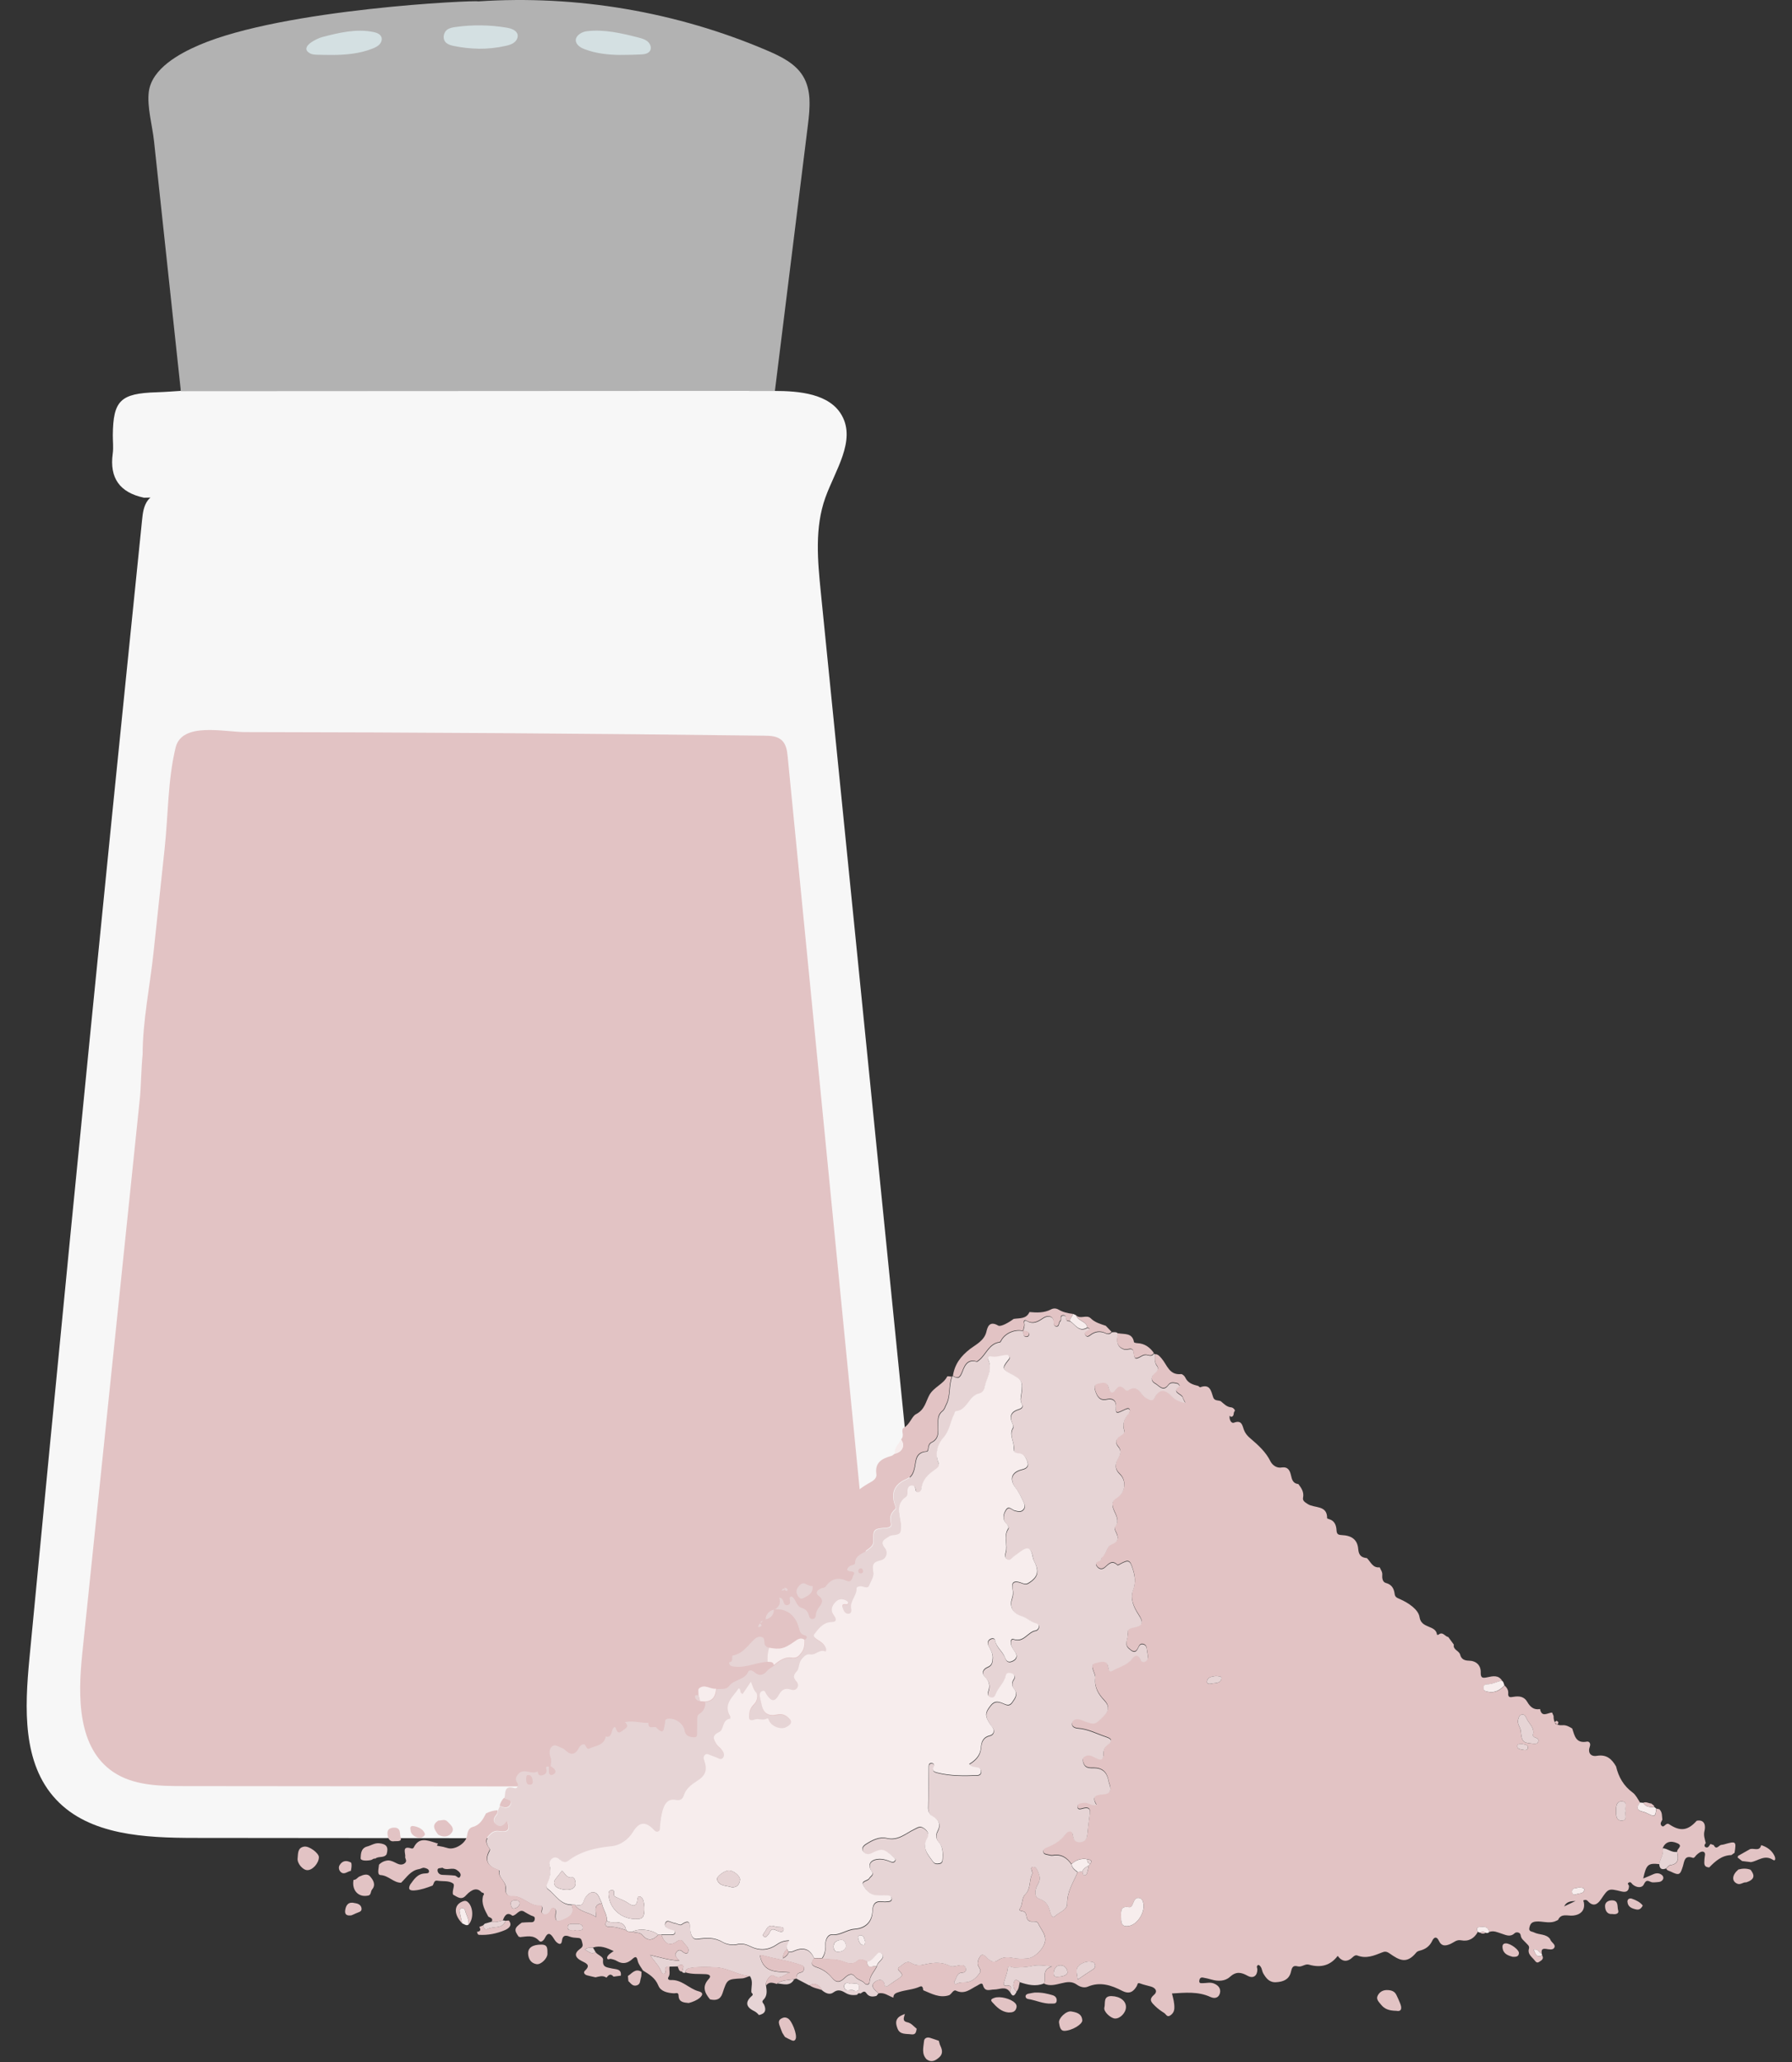 <svg xmlns="http://www.w3.org/2000/svg" fill="none" viewBox="0 0 40 46" height="46" width="40">
<rect x="0" y="0" width="40" height="46" fill="#333333" stroke="none"/>
<g id="Group 67">
<g id="q2Kx1y">
<g id="Group">
<path fill="#F7F7F7" d="M20.669 36.546C19.886 28.77 19.104 20.993 18.322 13.216C18.251 12.507 18.182 11.771 18.424 11.099C18.643 10.491 19.108 9.834 18.791 9.268C18.519 8.782 17.843 8.721 17.277 8.721C15.314 8.719 13.351 8.718 11.389 8.716C11.262 8.716 11.128 8.712 11.009 8.672H4.036C4.037 8.686 4.039 8.699 4.04 8.713C4.096 8.714 4.153 8.715 4.208 8.717C4.165 8.717 4.12 8.717 4.077 8.717C3.883 8.729 3.689 8.745 3.495 8.751C2.689 8.776 2.526 8.934 2.518 9.705C2.517 9.844 2.535 9.985 2.516 10.121C2.442 10.662 2.671 10.987 3.213 11.103C3.261 11.102 3.31 11.101 3.359 11.1C3.339 11.117 3.32 11.134 3.304 11.156C3.207 11.281 3.186 11.446 3.171 11.603C2.946 13.8 2.723 15.997 2.501 18.194C1.87 24.463 1.255 30.734 0.656 37.006C0.552 38.1 0.494 39.339 1.254 40.147C2.001 40.943 3.24 41 4.343 41.001C8.554 41.005 12.766 41.009 16.977 41.013C17.953 41.013 19.015 40.986 19.77 40.379C20.849 39.511 20.807 37.908 20.669 36.545V36.546Z" id="Vector"></path>
<path fill="#E2C3C4" d="M19.622 37.86C19.619 37.642 19.601 37.423 19.581 37.212C18.915 30.438 18.249 23.663 17.583 16.888C17.57 16.753 17.551 16.605 17.448 16.512C17.346 16.42 17.194 16.413 17.056 16.412C13.196 16.364 9.336 16.337 5.475 16.332C5.008 16.332 4.062 16.098 3.92 16.677C3.744 17.394 3.754 18.205 3.674 18.938C3.591 19.712 3.509 20.485 3.426 21.258C3.347 21.999 3.184 22.777 3.184 23.521C3.154 23.797 3.146 24.267 3.124 24.482C2.695 28.618 2.265 32.755 1.836 36.891C1.737 37.843 1.726 38.994 2.532 39.533C2.98 39.834 3.56 39.845 4.103 39.845C8.449 39.849 12.795 39.853 17.141 39.857C17.873 39.857 18.697 39.821 19.191 39.291C19.546 38.912 19.629 38.39 19.622 37.86Z" id="Vector_2"></path>
<path fill="#B2B2B2" d="M18.069 2.217C18.059 2.031 18.019 1.852 17.921 1.693C17.75 1.415 17.434 1.26 17.131 1.13C15.11 0.264 12.874 -0.116 10.674 0.031C10.612 -0.001 6.317 0.197 4.44 1.007C4.008 1.193 3.389 1.528 3.322 2.045C3.278 2.382 3.403 2.812 3.438 3.149L3.558 4.265C3.717 5.752 3.877 7.239 4.037 8.727L17.297 8.72C17.542 6.744 17.787 4.768 18.033 2.792C18.056 2.604 18.078 2.407 18.068 2.217H18.069Z" id="Vector_3"></path>
<path fill="#D4E0E2" d="M10.673 1.086C10.494 1.083 10.315 1.063 10.138 1.027C10.077 1.015 10.015 0.999 9.967 0.961C9.867 0.883 9.892 0.716 9.995 0.653C10.046 0.622 10.107 0.611 10.165 0.603C10.543 0.549 10.928 0.554 11.304 0.616C11.408 0.633 11.528 0.672 11.553 0.771C11.568 0.837 11.531 0.906 11.477 0.947C11.424 0.989 11.356 1.008 11.289 1.023C11.087 1.069 10.88 1.09 10.673 1.087V1.086Z" id="Vector_4"></path>
<path fill="#D4E0E2" d="M13.854 1.226C13.578 1.223 13.305 1.195 13.049 1.097C12.997 1.077 12.946 1.053 12.907 1.013C12.758 0.859 12.943 0.716 13.096 0.697C13.481 0.649 13.869 0.74 14.245 0.836C14.323 0.856 14.403 0.878 14.461 0.93C14.52 0.981 14.55 1.075 14.505 1.14C14.461 1.203 14.371 1.212 14.293 1.215C14.148 1.221 14.001 1.226 13.855 1.225L13.854 1.226Z" id="Vector_5"></path>
<path fill="#D4E0E2" d="M7.408 1.226C7.3 1.226 7.191 1.224 7.084 1.221C7.029 1.219 6.971 1.217 6.923 1.192C6.662 1.051 7.077 0.858 7.188 0.828C7.562 0.73 7.954 0.636 8.334 0.714C8.403 0.728 8.479 0.755 8.509 0.817C8.536 0.873 8.514 0.941 8.474 0.987C8.433 1.032 8.375 1.06 8.318 1.083C8.032 1.197 7.721 1.225 7.41 1.226H7.408Z" id="Vector_6"></path>
</g>
</g>
<g id="fCBysR">
<g id="Group_2">
<path fill="#E2C3C4" d="M34.6 43.26C34.603 43.265 34.605 43.27 34.608 43.276C34.634 43.338 34.735 43.381 34.692 43.453C34.659 43.508 34.571 43.486 34.51 43.477C34.409 43.462 34.404 43.513 34.415 43.586C34.353 43.565 34.334 43.465 34.229 43.497C34.276 43.575 34.286 43.686 34.423 43.621C34.472 43.703 34.401 43.737 34.352 43.769C34.295 43.806 34.265 43.741 34.239 43.713C34.18 43.646 34.094 43.584 34.128 43.473C34.147 43.409 34.093 43.38 34.061 43.342C34.016 43.29 33.955 43.257 33.944 43.175C33.936 43.102 33.844 43.094 33.81 43.126C33.708 43.222 33.616 43.167 33.516 43.136C33.427 43.108 33.34 43.061 33.241 43.1C33.215 42.966 33.11 42.982 33.017 42.992C32.938 43.001 32.972 43.055 32.987 43.098C32.906 43.245 32.78 43.318 32.612 43.285C32.514 43.266 32.455 43.33 32.383 43.363C32.271 43.413 32.178 43.426 32.117 43.295C32.071 43.195 32.011 43.209 31.971 43.293C31.914 43.416 31.821 43.484 31.691 43.516C31.664 43.523 31.63 43.536 31.614 43.557C31.399 43.822 31.236 43.731 31.019 43.579C30.952 43.532 30.91 43.53 30.849 43.556C30.671 43.627 30.495 43.702 30.297 43.624C30.26 43.61 30.226 43.632 30.201 43.656C30.079 43.775 29.962 43.771 29.859 43.633C29.702 43.842 29.488 43.907 29.216 43.828C29.129 43.803 29.058 43.891 28.965 43.866C28.832 43.831 28.835 43.932 28.808 44.017C28.76 44.167 28.634 44.211 28.486 44.22C28.334 44.23 28.262 44.132 28.198 44.024C28.162 43.961 28.171 43.872 28.092 43.833C28.029 43.858 28.067 43.903 28.066 43.938C28.065 44.079 27.972 44.146 27.847 44.076C27.703 43.996 27.591 43.976 27.452 44.102C27.345 44.2 27.19 44.204 27.043 44.161C26.98 44.142 26.916 44.129 26.852 44.117C26.797 44.106 26.774 44.143 26.77 44.187C26.763 44.251 26.808 44.241 26.853 44.241C26.934 44.241 27.012 44.215 27.097 44.249C27.203 44.292 27.254 44.367 27.231 44.464C27.206 44.564 27.119 44.596 27.018 44.549C26.744 44.423 26.457 44.453 26.16 44.471C26.189 44.585 26.218 44.69 26.213 44.802C26.21 44.871 26.178 44.925 26.119 44.963C26.049 45.008 26.026 44.932 25.988 44.908C25.913 44.861 25.84 44.808 25.778 44.746C25.711 44.678 25.63 44.612 25.755 44.506C25.844 44.431 25.803 44.35 25.691 44.317C25.61 44.293 25.528 44.278 25.451 44.248C25.382 44.222 25.395 44.271 25.376 44.304C25.299 44.434 25.21 44.496 25.044 44.41C24.806 44.287 24.555 44.203 24.28 44.32C24.201 44.354 24.104 44.323 24.041 44.277C23.922 44.191 23.812 44.216 23.687 44.245C23.561 44.275 23.431 44.314 23.303 44.251C23.36 44.13 23.232 43.953 23.483 43.868C23.297 43.851 23.175 43.83 23.043 43.859C22.912 43.889 22.773 43.892 22.639 43.895C22.586 43.896 22.503 43.83 22.494 43.915C22.481 44.042 22.419 44.153 22.402 44.276C22.402 44.283 22.443 44.305 22.462 44.302C22.613 44.278 22.557 44.372 22.545 44.441C22.45 44.296 22.313 44.384 22.192 44.383C22.095 44.382 21.985 44.448 21.941 44.285C21.921 44.21 21.849 44.279 21.811 44.297C21.662 44.37 21.535 44.502 21.338 44.408C21.28 44.38 21.243 44.483 21.186 44.51C20.973 44.58 20.793 44.475 20.608 44.399C20.602 44.353 20.595 44.29 20.532 44.319C20.384 44.386 20.22 44.39 20.067 44.439C20.003 44.459 19.939 44.48 19.942 44.564C19.832 44.529 19.738 44.438 19.608 44.471C19.601 44.462 19.596 44.45 19.587 44.443C19.508 44.38 19.426 44.298 19.527 44.215C19.593 44.161 19.722 44.118 19.749 44.288C19.755 44.328 19.79 44.319 19.818 44.301C19.91 44.239 20.001 44.174 20.095 44.112C20.139 44.082 20.145 44.05 20.115 44.01C20.082 43.967 19.999 43.926 20.085 43.872C20.16 43.825 20.233 43.726 20.339 43.789C20.424 43.84 20.513 43.848 20.597 43.831C20.803 43.787 20.999 43.749 21.204 43.855C21.269 43.889 21.377 43.842 21.465 43.837C21.52 43.836 21.556 43.872 21.562 43.924C21.569 43.975 21.531 44.004 21.487 44.004C21.355 44.006 21.357 44.124 21.309 44.196C21.291 44.224 21.307 44.28 21.357 44.254C21.442 44.207 21.533 44.233 21.619 44.211C21.73 44.182 21.805 44.103 21.868 44.019C21.919 43.95 21.847 43.894 21.829 43.833C21.812 43.772 21.848 43.674 21.895 43.624C21.943 43.574 22.006 43.647 22.042 43.683C22.115 43.756 22.187 43.791 22.278 43.728C22.384 43.653 22.494 43.653 22.618 43.678C22.722 43.699 22.833 43.696 22.939 43.687C23.114 43.672 23.335 43.433 23.332 43.264C23.33 43.13 23.231 43.029 23.178 42.913C23.15 42.849 23.079 42.868 23.019 42.864C22.949 42.86 22.919 42.804 22.911 42.742C22.903 42.683 22.884 42.641 22.817 42.634C22.787 42.631 22.742 42.612 22.762 42.586C22.835 42.486 22.8 42.344 22.885 42.261C23.019 42.131 22.965 41.95 23.041 41.805C23.066 41.757 22.968 41.657 23.064 41.646C23.135 41.637 23.169 41.744 23.193 41.815C23.22 41.89 23.213 41.956 23.169 42.03C23.103 42.142 23.072 42.315 23.196 42.358C23.377 42.419 23.412 42.536 23.449 42.678C23.461 42.726 23.506 42.791 23.539 42.756C23.633 42.655 23.825 42.617 23.823 42.463C23.819 42.196 23.961 41.988 24.058 41.761C24.093 41.755 24.128 41.751 24.163 41.745C24.167 41.777 24.159 41.82 24.198 41.832C24.241 41.845 24.259 41.807 24.268 41.775C24.284 41.722 24.294 41.667 24.306 41.612C24.318 41.6 24.33 41.589 24.341 41.577C24.396 41.491 24.326 41.487 24.269 41.474C24.133 41.451 24.017 41.489 23.919 41.584C23.819 41.438 23.691 41.35 23.5 41.383C23.462 41.39 23.418 41.373 23.378 41.366C23.336 41.358 23.291 41.349 23.288 41.297C23.284 41.249 23.32 41.22 23.36 41.205C23.528 41.142 23.674 41.053 23.785 40.907C23.837 40.839 23.93 40.794 23.951 40.947C23.964 41.045 24.017 41.095 24.121 41.083C24.221 41.071 24.262 41.01 24.271 40.916C24.286 40.758 24.305 40.602 24.327 40.446C24.342 40.336 24.295 40.309 24.193 40.329C24.14 40.34 24.055 40.382 24.05 40.294C24.046 40.222 24.133 40.212 24.202 40.205C24.292 40.196 24.363 40.281 24.475 40.256C24.375 40.084 24.429 40.029 24.614 40.019C24.785 40.01 24.818 39.931 24.759 39.774C24.749 39.747 24.744 39.717 24.738 39.689C24.7 39.52 24.596 39.434 24.424 39.432C24.328 39.432 24.227 39.443 24.185 39.326C24.166 39.273 24.153 39.219 24.205 39.181C24.292 39.117 24.378 39.164 24.456 39.206C24.568 39.266 24.637 39.261 24.632 39.11C24.63 39.031 24.658 38.96 24.727 38.911C24.854 38.822 24.799 38.777 24.688 38.74C24.481 38.671 24.286 38.563 24.061 38.549C23.986 38.544 23.905 38.503 23.933 38.417C23.962 38.332 24.053 38.327 24.131 38.358C24.44 38.477 24.436 38.476 24.644 38.265C24.759 38.149 24.76 38.038 24.652 37.927C24.515 37.785 24.424 37.629 24.448 37.423C24.453 37.38 24.431 37.332 24.415 37.288C24.385 37.208 24.344 37.11 24.462 37.088C24.559 37.07 24.714 36.995 24.738 37.194C24.746 37.248 24.772 37.296 24.83 37.263C24.978 37.178 25.159 37.134 25.267 37C25.356 36.889 25.396 36.903 25.452 37.01C25.474 37.052 25.502 37.077 25.552 37.061C25.597 37.047 25.622 37.007 25.623 36.968C25.624 36.91 25.607 36.853 25.601 36.795C25.595 36.74 25.583 36.689 25.52 36.672C25.448 36.652 25.426 36.709 25.404 36.755C25.341 36.89 25.27 36.83 25.198 36.767C25.081 36.664 25.191 36.544 25.172 36.434C25.159 36.352 25.214 36.314 25.299 36.298C25.509 36.26 25.535 36.194 25.416 36.013C25.304 35.844 25.221 35.656 25.292 35.466C25.353 35.301 25.338 35.163 25.29 35.008C25.225 34.796 25.197 34.778 25.006 34.882C24.986 34.892 24.95 34.912 24.944 34.906C24.818 34.782 24.745 34.889 24.656 34.962C24.599 35.009 24.531 34.998 24.485 34.933C24.429 34.857 24.488 34.833 24.548 34.809C24.586 34.794 24.58 34.742 24.604 34.724C24.704 34.648 24.703 34.483 24.811 34.443C24.976 34.379 24.971 34.294 24.91 34.17C24.892 34.132 24.868 34.084 24.893 34.053C25.001 33.908 24.9 33.779 24.854 33.656C24.807 33.531 24.829 33.468 24.94 33.397C25.124 33.279 25.15 33.022 24.996 32.876C24.877 32.765 24.886 32.653 24.956 32.529C25.007 32.438 25.045 32.359 24.956 32.258C24.883 32.176 24.91 32.08 25.009 32.02C25.058 31.991 25.113 31.964 25.093 31.902C25.045 31.748 25.104 31.629 25.2 31.516C25.216 31.497 25.225 31.454 25.214 31.436C25.191 31.398 25.151 31.419 25.119 31.433C25.091 31.445 25.065 31.459 25.038 31.471C24.956 31.509 24.894 31.54 24.909 31.393C24.922 31.269 24.867 31.174 24.705 31.211C24.551 31.246 24.491 31.148 24.451 31.027C24.426 30.953 24.417 30.874 24.509 30.855C24.593 30.838 24.706 30.793 24.741 30.936C24.771 31.053 24.827 31.104 24.914 30.979C24.973 30.896 25.025 30.907 25.088 30.965C25.115 30.99 25.152 31.028 25.178 31.008C25.352 30.883 25.425 31.015 25.515 31.122C25.549 31.16 25.6 31.186 25.648 31.21C25.703 31.237 25.746 31.23 25.778 31.165C25.865 30.985 25.995 30.968 26.135 31.121C26.218 31.21 26.316 31.258 26.458 31.289C26.432 31.234 26.41 31.205 26.403 31.173C26.384 31.084 26.126 31.056 26.331 30.91C26.318 30.892 26.307 30.863 26.29 30.859C26.216 30.843 26.135 30.813 26.077 30.892C25.961 31.048 25.868 30.9 25.787 30.857C25.689 30.805 25.679 30.705 25.776 30.625C25.831 30.579 25.876 30.529 25.824 30.462C25.764 30.382 25.779 30.296 25.78 30.208C25.852 30.21 25.884 30.255 25.929 30.306C26.051 30.446 26.097 30.682 26.363 30.654C26.391 30.651 26.44 30.695 26.455 30.727C26.513 30.855 26.627 30.89 26.748 30.919C26.762 30.928 26.781 30.951 26.79 30.948C27.012 30.865 27.034 31.035 27.079 31.169C27.108 31.258 27.191 31.232 27.25 31.259C27.321 31.318 27.382 31.389 27.487 31.397C27.526 31.4 27.58 31.461 27.56 31.479C27.521 31.518 27.56 31.599 27.478 31.608C27.465 31.61 27.45 31.556 27.446 31.605C27.441 31.674 27.485 31.761 27.544 31.738C27.718 31.671 27.731 31.8 27.764 31.893C27.794 31.974 27.841 32.03 27.906 32.085C28.083 32.236 28.255 32.388 28.361 32.605C28.397 32.675 28.492 32.762 28.614 32.736C28.754 32.719 28.793 32.809 28.818 32.918C28.838 33.01 28.864 33.096 28.981 33.107C29.05 33.197 29.111 33.286 29.086 33.411C29.072 33.483 29.132 33.514 29.191 33.553C29.339 33.651 29.628 33.57 29.623 33.869C29.623 33.876 29.652 33.885 29.668 33.89C29.794 33.926 29.827 34.033 29.833 34.136C29.838 34.225 29.869 34.241 29.948 34.245C30.176 34.255 30.301 34.349 30.318 34.56C30.329 34.696 30.388 34.747 30.511 34.759C30.597 34.841 30.637 34.983 30.797 34.965C30.819 35.022 30.862 35.065 30.854 35.139C30.848 35.197 30.86 35.295 30.933 35.313C31.068 35.348 31.114 35.44 31.13 35.554C31.14 35.632 31.18 35.643 31.247 35.673C31.439 35.757 31.662 35.907 31.686 36.075C31.725 36.34 32.053 36.246 32.076 36.468C32.076 36.469 32.101 36.473 32.108 36.468C32.205 36.387 32.253 36.509 32.328 36.52C32.37 36.576 32.41 36.632 32.452 36.689C32.427 36.805 32.568 36.821 32.593 36.914C32.616 37.004 32.676 37.045 32.786 37.047C32.947 37.049 33.057 37.146 33.052 37.312C33.048 37.442 33.102 37.438 33.201 37.417C33.321 37.392 33.449 37.361 33.531 37.497C33.419 37.51 33.321 37.577 33.204 37.574C33.151 37.573 33.111 37.602 33.113 37.659C33.115 37.716 33.161 37.731 33.211 37.742C33.367 37.775 33.484 37.709 33.584 37.6C33.633 37.646 33.671 37.704 33.666 37.769C33.656 37.877 33.714 37.865 33.786 37.853C33.91 37.832 34.022 37.846 34.091 37.967C34.154 38.076 34.235 38.152 34.376 38.126C34.414 38.324 34.547 38.208 34.645 38.204C34.656 38.229 34.667 38.255 34.678 38.281C34.675 38.417 34.726 38.5 34.882 38.487C34.961 38.481 35.029 38.521 35.094 38.56C35.147 38.717 35.172 38.899 35.422 38.853C35.469 38.844 35.514 38.888 35.487 38.963C35.437 39.097 35.504 39.194 35.644 39.17C35.863 39.133 35.979 39.243 36.073 39.407C36.129 39.644 36.24 39.84 36.447 39.992C36.51 40.038 36.56 40.135 36.609 40.215C36.528 40.316 36.53 40.391 36.678 40.42C36.712 40.427 36.744 40.442 36.775 40.457C36.943 40.538 36.952 40.532 36.972 40.348C36.993 40.352 37.016 40.356 37.037 40.36C37.109 40.425 37.095 40.514 37.106 40.595C37.086 40.636 37.047 40.68 37.084 40.724C37.125 40.774 37.156 40.719 37.187 40.7C37.214 40.682 37.233 40.678 37.264 40.7C37.507 40.862 37.678 40.838 37.873 40.618C38.073 40.58 38.067 40.764 38.048 40.836C38.019 40.945 38.055 41.026 38.075 41.119C38.037 41.152 38.037 41.198 38.081 41.212C38.133 41.228 38.153 41.171 38.18 41.136C38.204 41.144 38.229 41.153 38.254 41.162C38.309 41.276 38.36 41.176 38.413 41.158C38.436 41.154 38.46 41.152 38.482 41.146C38.752 41.068 38.759 41.074 38.718 41.333L38.646 41.384C38.431 41.389 38.289 41.52 38.152 41.659C38.012 41.651 38.045 41.554 38.046 41.469C38.047 41.414 38.084 41.336 38.026 41.311C37.973 41.289 37.909 41.343 37.865 41.385C37.84 41.41 37.818 41.456 37.785 41.445C37.595 41.377 37.597 41.53 37.565 41.631C37.503 41.831 37.483 41.844 37.291 41.751C37.255 41.733 37.209 41.73 37.192 41.685C37.222 41.659 37.25 41.615 37.282 41.611C37.486 41.584 37.461 41.45 37.438 41.314C37.416 41.248 37.584 41.183 37.441 41.12C37.284 41.05 37.167 41.094 37.112 41.234C37.15 41.364 37.052 41.467 37.039 41.586C36.788 41.558 36.747 41.594 36.679 41.906C36.76 41.872 36.834 41.844 36.905 41.811C36.978 41.778 37.046 41.783 37.104 41.836C37.13 41.86 37.137 41.902 37.115 41.934C37.072 41.997 37.001 41.984 36.938 41.992C36.909 41.995 36.876 41.995 36.85 41.983C36.776 41.95 36.742 41.936 36.693 42.037C36.652 42.125 36.531 42.113 36.445 42.041C36.419 42.02 36.406 41.974 36.362 41.994C36.305 42.02 36.363 42.05 36.362 42.077C36.358 42.19 36.3 42.222 36.187 42.194C35.901 42.124 35.901 42.127 35.737 42.37C35.654 42.493 35.558 42.54 35.441 42.409C35.417 42.383 35.392 42.38 35.362 42.388C35.325 42.397 35.349 42.413 35.353 42.435C35.387 42.61 35.289 42.718 35.105 42.734C34.992 42.744 34.848 42.676 34.778 42.831C34.752 42.843 34.725 42.858 34.698 42.867C34.56 42.911 34.422 42.854 34.282 42.867C34.18 42.877 34.155 42.928 34.138 43.005C34.119 43.094 34.191 43.084 34.241 43.109C34.359 43.169 34.517 43.137 34.604 43.262L34.6 43.26ZM34.915 42.528C35 42.488 35.085 42.448 35.169 42.408C35.063 42.411 34.96 42.422 34.913 42.533H34.921L34.915 42.528ZM25.024 42.746C25.024 42.857 25.013 42.992 25.186 42.969C25.39 42.941 25.564 42.659 25.521 42.456C25.509 42.401 25.486 42.352 25.428 42.341C25.367 42.33 25.331 42.37 25.307 42.423C25.285 42.475 25.268 42.558 25.2 42.547C25.015 42.516 25.022 42.628 25.024 42.747V42.746ZM34.22 38.899C34.262 38.901 34.308 38.91 34.331 38.864C34.358 38.806 34.321 38.779 34.27 38.762C34.24 38.752 34.21 38.732 34.219 38.699C34.261 38.537 34.12 38.447 34.068 38.322C34.051 38.278 34.02 38.234 33.961 38.251C33.908 38.267 33.9 38.317 33.886 38.363C33.86 38.457 33.937 38.528 33.945 38.614C33.97 38.858 33.989 38.88 34.22 38.899ZM24.057 44.161C24.176 44.081 24.281 44.007 24.392 43.938C24.44 43.907 24.455 43.868 24.44 43.819C24.426 43.771 24.383 43.767 24.34 43.762C24.208 43.746 24.041 43.839 24.032 43.945C24.026 44.013 24.047 44.082 24.057 44.161ZM36.291 40.401C36.259 40.327 36.342 40.196 36.208 40.186C36.082 40.176 36.072 40.292 36.072 40.391C36.072 40.493 36.068 40.621 36.205 40.615C36.34 40.609 36.258 40.475 36.29 40.401H36.291ZM23.613 44.099C23.74 44.097 23.836 44.053 23.828 43.991C23.818 43.907 23.76 43.846 23.676 43.843C23.578 43.842 23.529 43.912 23.521 44.005C23.515 44.064 23.532 44.111 23.613 44.099ZM27.139 37.389C27.068 37.406 26.964 37.395 26.941 37.506C26.93 37.559 26.988 37.574 27.026 37.563C27.11 37.539 27.233 37.569 27.263 37.458C27.284 37.385 27.198 37.398 27.137 37.389L27.139 37.389ZM35.228 42.108C35.19 42.133 35.089 42.1 35.09 42.205C35.09 42.249 35.13 42.282 35.179 42.26C35.244 42.231 35.351 42.253 35.364 42.16C35.371 42.111 35.297 42.108 35.229 42.108H35.228ZM33.982 38.906C33.934 38.91 33.865 38.895 33.868 38.957C33.871 39.028 33.952 39.025 34.006 39.038C34.047 39.047 34.103 39.039 34.106 38.993C34.11 38.912 34.032 38.922 33.982 38.907V38.906ZM34.747 38.388C34.729 38.399 34.702 38.406 34.71 38.434C34.714 38.446 34.726 38.465 34.737 38.466C34.758 38.469 34.78 38.466 34.783 38.435C34.787 38.406 34.764 38.4 34.746 38.388H34.747Z" id="Vector_7"></path>
<path fill="#E6D4D5" d="M24.056 41.763C23.959 41.991 23.817 42.198 23.821 42.465C23.823 42.62 23.631 42.659 23.537 42.758C23.505 42.793 23.459 42.728 23.447 42.68C23.41 42.538 23.374 42.422 23.194 42.36C23.07 42.317 23.101 42.144 23.167 42.033C23.211 41.958 23.218 41.892 23.191 41.818C23.166 41.746 23.133 41.639 23.063 41.648C22.966 41.66 23.065 41.76 23.039 41.808C22.963 41.952 23.017 42.133 22.883 42.263C22.798 42.346 22.832 42.488 22.76 42.588C22.74 42.615 22.785 42.634 22.815 42.637C22.883 42.643 22.902 42.685 22.91 42.744C22.918 42.806 22.947 42.862 23.017 42.867C23.077 42.87 23.148 42.852 23.176 42.915C23.229 43.032 23.328 43.132 23.33 43.267C23.333 43.436 23.112 43.675 22.937 43.69C22.83 43.699 22.72 43.702 22.616 43.681C22.492 43.656 22.383 43.655 22.276 43.73C22.186 43.794 22.113 43.758 22.041 43.686C22.004 43.65 21.941 43.576 21.893 43.627C21.846 43.677 21.81 43.774 21.828 43.835C21.845 43.897 21.917 43.952 21.866 44.021C21.803 44.106 21.728 44.184 21.618 44.213C21.532 44.235 21.44 44.209 21.355 44.256C21.305 44.283 21.289 44.227 21.307 44.198C21.355 44.126 21.354 44.008 21.485 44.006C21.529 44.006 21.567 43.976 21.56 43.926C21.553 43.875 21.517 43.838 21.464 43.84C21.375 43.843 21.267 43.892 21.202 43.858C20.997 43.751 20.802 43.788 20.596 43.833C20.512 43.851 20.422 43.842 20.337 43.791C20.232 43.728 20.159 43.828 20.084 43.875C19.997 43.928 20.081 43.969 20.113 44.012C20.143 44.052 20.137 44.085 20.093 44.115C19.999 44.175 19.908 44.24 19.816 44.304C19.788 44.322 19.753 44.331 19.747 44.291C19.722 44.12 19.591 44.163 19.525 44.217C19.423 44.3 19.507 44.382 19.586 44.445C19.595 44.452 19.6 44.464 19.606 44.474C19.592 44.491 19.578 44.509 19.563 44.526C19.476 44.548 19.396 44.55 19.338 44.464C19.294 44.397 19.252 44.446 19.21 44.472C19.179 44.464 19.15 44.46 19.136 44.499C19.04 44.517 18.954 44.508 18.867 44.455C18.787 44.406 18.704 44.371 18.604 44.447C18.521 44.51 18.426 44.465 18.35 44.401C18.287 44.284 18.202 44.222 18.064 44.291C17.968 44.241 17.873 44.191 17.778 44.141C17.77 44.066 17.798 44.02 17.878 44.004C17.923 43.995 17.947 43.96 17.947 43.913C17.947 43.873 17.922 43.854 17.884 43.841C17.614 43.743 17.328 43.706 17.052 43.631C17.017 43.621 16.968 43.614 16.962 43.623C17.035 44.033 17.353 43.981 17.633 44.006C17.507 44.045 17.418 44.178 17.265 44.075C17.201 44.031 17.075 44.202 17.099 44.297C17.116 44.41 17.133 44.524 17.038 44.615C16.991 44.66 17.041 44.69 17.055 44.72C17.111 44.844 17.08 44.924 16.94 44.953C16.911 44.917 16.878 44.886 16.834 44.864C16.646 44.774 16.63 44.658 16.784 44.524C16.83 44.484 16.776 44.468 16.771 44.44C16.766 44.321 16.817 44.196 16.738 44.084C16.474 44.07 16.252 43.904 15.98 43.891C15.789 43.882 15.604 43.874 15.414 43.903C15.345 43.913 15.302 43.934 15.301 44.007C15.272 44.013 15.244 44.018 15.226 43.987C15.234 43.939 15.264 43.879 15.245 43.849C15.223 43.814 15.161 43.837 15.123 43.868C15.064 43.869 15.005 43.871 14.946 43.872C14.886 43.872 14.836 43.883 14.848 43.96C14.852 43.988 14.865 44.022 14.824 44.032C14.788 44.041 14.767 44.013 14.758 43.986C14.715 43.858 14.611 43.766 14.509 43.616C14.742 43.671 14.934 43.73 15.165 43.743C15.106 43.67 15.034 43.627 15.103 43.546C15.175 43.463 15.213 43.531 15.265 43.562C15.299 43.583 15.342 43.59 15.357 43.551C15.398 43.446 15.293 43.398 15.251 43.326C15.22 43.273 15.169 43.27 15.114 43.309C14.956 43.425 14.833 43.373 14.766 43.166C14.825 43.166 14.883 43.166 14.942 43.166C14.955 43.166 14.968 43.167 14.98 43.168C15.015 43.163 15.058 43.168 15.068 43.125C15.08 43.077 15.037 43.072 15.002 43.064C14.916 43.043 14.819 42.996 14.855 42.907C14.892 42.817 14.989 42.9 15.058 42.908C15.111 42.914 15.182 42.962 15.209 42.943C15.437 42.784 15.394 42.971 15.413 43.087C15.428 43.176 15.463 43.279 15.571 43.264C15.766 43.237 15.943 43.22 16.129 43.33C16.207 43.376 16.347 43.409 16.448 43.383C16.574 43.35 16.669 43.387 16.769 43.435C16.971 43.531 17.168 43.507 17.342 43.386C17.426 43.327 17.503 43.301 17.619 43.297C17.588 43.361 17.556 43.418 17.567 43.482C17.518 43.535 17.476 43.592 17.479 43.691C17.548 43.648 17.589 43.612 17.605 43.553C17.64 43.548 17.678 43.551 17.708 43.537C17.916 43.44 18.078 43.471 18.175 43.692C18.099 43.785 18.096 43.848 18.234 43.892C18.365 43.933 18.485 44.018 18.567 44.118C18.674 44.251 18.749 44.228 18.854 44.13C18.918 44.069 19.008 43.999 19.082 44.097C19.142 44.174 19.237 44.177 19.297 44.243C19.352 44.305 19.407 44.272 19.41 44.213C19.419 44.075 19.518 43.984 19.573 43.872C19.58 43.808 19.63 43.772 19.668 43.728C19.705 43.686 19.733 43.638 19.682 43.59C19.626 43.538 19.59 43.58 19.551 43.624C19.497 43.685 19.449 43.754 19.36 43.771C19.301 43.718 19.184 43.708 19.162 43.729C19.003 43.883 18.872 43.761 18.717 43.73C18.604 43.708 18.473 43.715 18.351 43.697C18.416 43.607 18.432 43.507 18.427 43.398C18.422 43.289 18.478 43.159 18.574 43.167C18.765 43.183 18.902 43.054 19.081 43.042C19.329 43.025 19.47 42.876 19.479 42.635C19.485 42.476 19.548 42.409 19.709 42.432C19.739 42.436 19.769 42.434 19.799 42.432C19.846 42.428 19.904 42.428 19.907 42.366C19.91 42.302 19.851 42.297 19.804 42.295C19.721 42.291 19.635 42.299 19.553 42.29C19.414 42.274 19.33 42.169 19.274 42.064C19.22 41.963 19.371 41.974 19.406 41.912C19.436 41.861 19.52 41.836 19.46 41.752C19.365 41.618 19.421 41.505 19.592 41.484C19.696 41.471 19.793 41.501 19.887 41.541C19.919 41.555 19.961 41.557 19.982 41.519C20.006 41.478 19.968 41.457 19.942 41.433C19.743 41.25 19.686 41.24 19.464 41.353C19.39 41.391 19.318 41.38 19.273 41.314C19.227 41.246 19.271 41.189 19.329 41.151C19.471 41.06 19.629 40.976 19.798 41.016C20.05 41.076 20.215 40.91 20.407 40.819C20.488 40.781 20.535 40.736 20.624 40.794C20.714 40.854 20.752 40.931 20.701 41.017C20.573 41.236 20.718 41.383 20.829 41.54C20.864 41.591 20.92 41.592 20.975 41.581C21.035 41.569 21.041 41.521 21.044 41.472C21.05 41.343 21.054 41.215 20.959 41.106C20.893 41.031 20.886 40.947 20.932 40.86C21.009 40.718 20.966 40.612 20.833 40.534C20.76 40.491 20.72 40.433 20.722 40.348C20.727 40.037 20.732 39.728 20.735 39.417C20.735 39.365 20.754 39.337 20.808 39.344C20.853 39.351 20.866 39.389 20.847 39.424C20.791 39.521 20.872 39.542 20.93 39.556C21.222 39.629 21.521 39.624 21.82 39.613C21.867 39.611 21.898 39.586 21.902 39.537C21.906 39.48 21.876 39.451 21.82 39.441C21.759 39.43 21.69 39.43 21.64 39.363C21.777 39.279 21.882 39.177 21.898 39.009C21.91 38.881 21.935 38.765 22.102 38.727C22.183 38.708 22.222 38.614 22.143 38.526C22.111 38.492 22.089 38.45 22.066 38.409C21.982 38.265 22.011 38.19 22.118 38.056C22.197 37.955 22.271 37.965 22.365 37.998C22.445 38.027 22.521 38.093 22.598 37.984C22.666 37.888 22.732 37.798 22.64 37.684C22.584 37.616 22.583 37.549 22.632 37.474C22.672 37.413 22.654 37.359 22.58 37.338C22.525 37.323 22.465 37.326 22.452 37.396C22.422 37.552 22.29 37.653 22.234 37.794C22.214 37.846 22.188 37.898 22.12 37.877C22.046 37.853 22.048 37.789 22.067 37.73C22.105 37.613 22.086 37.517 21.995 37.426C21.906 37.336 21.941 37.246 22.049 37.201C22.147 37.16 22.155 37.092 22.162 37.006C22.17 36.897 22.116 36.816 22.072 36.726C22.045 36.669 22.045 36.609 22.11 36.574C22.151 36.552 22.208 36.554 22.215 36.602C22.241 36.762 22.39 36.852 22.439 36.994C22.471 37.087 22.53 37.099 22.604 37.065C22.686 37.029 22.721 36.959 22.671 36.877C22.635 36.818 22.588 36.764 22.571 36.693C22.558 36.636 22.567 36.557 22.629 36.578C22.857 36.657 22.941 36.414 23.121 36.385C23.189 36.374 23.238 36.254 23.142 36.23C23.015 36.197 22.931 36.1 22.812 36.066C22.622 36.013 22.528 35.857 22.592 35.673C22.619 35.597 22.622 35.529 22.605 35.45C22.578 35.311 22.636 35.266 22.776 35.312C22.837 35.332 22.89 35.368 22.96 35.325C23.168 35.196 23.206 35.067 23.092 34.847C23.076 34.816 23.064 34.782 23.058 34.749C23.018 34.531 22.949 34.502 22.771 34.633C22.723 34.668 22.675 34.704 22.628 34.739C22.587 34.769 22.557 34.834 22.495 34.802C22.43 34.77 22.436 34.698 22.452 34.644C22.504 34.47 22.394 34.282 22.508 34.113C22.534 34.073 22.494 34.027 22.46 33.989C22.375 33.895 22.398 33.79 22.455 33.697C22.521 33.588 22.59 33.695 22.655 33.709C22.721 33.724 22.784 33.747 22.84 33.693C22.896 33.638 22.878 33.572 22.849 33.513C22.796 33.408 22.75 33.3 22.677 33.205C22.525 33.009 22.58 32.847 22.822 32.79C22.957 32.758 22.97 32.682 22.924 32.583C22.89 32.509 22.846 32.436 22.743 32.434C22.673 32.432 22.622 32.391 22.631 32.323C22.65 32.169 22.516 32.022 22.615 31.863C22.632 31.838 22.611 31.783 22.595 31.747C22.527 31.593 22.584 31.498 22.738 31.451C22.808 31.43 22.849 31.396 22.81 31.326C22.768 31.251 22.79 31.181 22.801 31.105C22.838 30.825 22.817 30.79 22.564 30.657C22.382 30.563 22.372 30.521 22.494 30.369C22.519 30.337 22.557 30.307 22.526 30.262C22.502 30.227 22.464 30.24 22.429 30.243C22.329 30.252 22.234 30.297 22.129 30.27C22.075 30.256 22.043 30.305 22.062 30.345C22.172 30.57 22.018 30.757 21.981 30.96C21.968 31.029 21.928 31.082 21.859 31.098C21.622 31.152 21.598 31.478 21.331 31.494C21.318 31.494 21.311 31.545 21.297 31.571C21.21 31.737 21.202 31.926 21.061 32.085C20.941 32.222 20.861 32.433 20.953 32.643C20.987 32.721 20.922 32.764 20.87 32.8C20.718 32.903 20.595 33.022 20.572 33.216C20.568 33.255 20.547 33.3 20.496 33.301C20.45 33.303 20.445 33.261 20.438 33.226C20.428 33.171 20.401 33.14 20.34 33.153C20.284 33.165 20.268 33.208 20.262 33.258C20.256 33.309 20.276 33.371 20.226 33.406C19.954 33.592 20.132 33.861 20.119 34.085C20.112 34.203 20.102 34.231 20.006 34.252C19.953 34.263 19.889 34.259 19.851 34.288C19.778 34.344 19.633 34.382 19.751 34.527C19.839 34.635 19.796 34.794 19.656 34.823C19.497 34.856 19.469 34.926 19.5 35.071C19.523 35.181 19.445 35.283 19.405 35.383C19.373 35.467 19.277 35.395 19.209 35.399C19.172 35.402 19.125 35.41 19.125 35.449C19.129 35.612 18.973 35.731 19.003 35.9C19.01 35.943 19.014 36.008 18.949 36.013C18.869 36.02 18.843 35.952 18.819 35.889C18.793 35.82 18.807 35.789 18.889 35.803C18.913 35.806 18.942 35.792 18.936 35.764C18.932 35.746 18.909 35.727 18.89 35.717C18.801 35.673 18.724 35.677 18.65 35.757C18.566 35.847 18.542 35.942 18.613 36.042C18.668 36.12 18.698 36.195 18.571 36.198C18.374 36.203 18.27 36.354 18.183 36.467C18.119 36.552 18.317 36.608 18.384 36.69C18.41 36.723 18.433 36.756 18.444 36.796C18.45 36.82 18.439 36.86 18.427 36.854C18.298 36.797 18.212 36.939 18.094 36.92C18.002 36.905 17.958 36.959 17.904 37.021C17.828 37.104 17.849 37.234 17.794 37.292C17.705 37.389 17.71 37.444 17.784 37.527C17.822 37.571 17.831 37.625 17.795 37.673C17.758 37.724 17.702 37.719 17.648 37.702C17.531 37.666 17.454 37.706 17.398 37.81C17.301 37.984 17.229 37.984 17.113 37.81C17.087 37.772 17.085 37.71 17.017 37.738C16.966 37.759 16.959 37.812 16.965 37.859C16.974 37.922 16.995 37.983 17.007 38.047C17.043 38.231 17.158 38.301 17.339 38.263C17.428 38.244 17.504 38.253 17.574 38.307C17.699 38.405 17.69 38.477 17.545 38.546C17.433 38.6 17.244 38.533 17.18 38.414C17.163 38.385 17.165 38.329 17.117 38.354C17.028 38.399 16.933 38.343 16.856 38.371C16.703 38.427 16.725 38.326 16.73 38.251C16.735 38.168 16.769 38.096 16.833 38.033C16.914 37.955 16.93 37.816 16.877 37.761C16.814 37.696 16.808 37.618 16.765 37.53C16.695 37.635 16.638 37.719 16.583 37.802C16.505 37.783 16.558 37.692 16.493 37.678C16.366 37.869 16.14 38.029 16.303 38.303C16.312 38.316 16.305 38.352 16.303 38.353C16.117 38.375 16.169 38.602 16.06 38.651C15.88 38.732 15.938 38.822 16.002 38.926C16.03 38.97 16.081 38.999 16.111 39.041C16.148 39.094 16.189 39.156 16.148 39.219C16.102 39.29 16.042 39.233 15.989 39.215C15.944 39.2 15.9 39.182 15.855 39.165C15.817 39.15 15.777 39.127 15.74 39.162C15.7 39.2 15.709 39.245 15.726 39.293C15.799 39.509 15.751 39.625 15.56 39.746C15.435 39.824 15.318 39.913 15.27 40.063C15.244 40.147 15.191 40.185 15.094 40.166C14.947 40.138 14.867 40.205 14.815 40.345C14.765 40.479 14.754 40.616 14.738 40.755C14.733 40.8 14.748 40.856 14.686 40.872C14.639 40.884 14.611 40.846 14.582 40.816C14.41 40.639 14.266 40.662 14.139 40.872C14.031 41.05 13.854 41.178 13.659 41.198C13.302 41.234 12.97 41.306 12.682 41.526C12.617 41.577 12.56 41.542 12.506 41.497C12.457 41.456 12.399 41.432 12.341 41.465C12.279 41.501 12.26 41.571 12.275 41.636C12.31 41.781 12.274 41.913 12.216 42.042C12.198 42.084 12.191 42.118 12.234 42.15C12.404 42.275 12.507 42.497 12.762 42.5C12.839 42.687 12.737 42.763 12.575 42.832C12.432 42.892 12.394 42.866 12.403 42.721C12.406 42.672 12.427 42.6 12.374 42.576C12.305 42.545 12.296 42.627 12.267 42.664C12.233 42.707 12.192 42.722 12.141 42.709C12.086 42.695 12.088 42.654 12.101 42.611C12.112 42.567 12.109 42.512 12.056 42.516C11.816 42.532 11.67 42.287 11.427 42.306C11.319 42.315 11.277 42.217 11.289 42.142C11.317 41.976 11.11 41.897 11.148 41.733C11.149 41.727 11.089 41.706 11.056 41.692C10.876 41.613 10.827 41.483 10.924 41.305C10.954 41.25 10.918 41.231 10.9 41.2C10.855 41.122 10.843 41.044 10.905 40.971C10.968 40.896 11.035 40.839 11.148 40.857C11.348 40.889 11.398 40.823 11.323 40.629C11.264 40.709 11.202 40.792 11.094 40.717C10.986 40.642 11.025 40.562 11.096 40.48C11.112 40.461 11.108 40.424 11.114 40.395C11.129 40.36 11.144 40.324 11.159 40.288C11.252 40.345 11.357 40.355 11.402 40.25C11.448 40.141 11.3 40.169 11.258 40.115C11.291 40.003 11.24 39.819 11.48 39.89C11.555 39.912 11.58 39.82 11.545 39.77C11.48 39.678 11.531 39.622 11.583 39.559C11.715 39.444 11.875 39.6 12.01 39.514C12.01 39.585 12.032 39.627 12.117 39.6C12.209 39.571 12.212 39.51 12.185 39.435C12.201 39.4 12.231 39.409 12.26 39.413C12.26 39.448 12.257 39.483 12.258 39.518C12.259 39.553 12.262 39.594 12.306 39.597C12.331 39.598 12.363 39.58 12.381 39.561C12.412 39.531 12.396 39.495 12.371 39.468C12.348 39.443 12.316 39.425 12.289 39.404C12.304 39.334 12.31 39.264 12.287 39.197C12.256 39.107 12.259 39.011 12.329 38.955C12.395 38.903 12.474 38.971 12.544 38.997C12.566 39.005 12.589 39.016 12.605 39.032C12.728 39.154 12.831 39.167 12.921 38.994C12.942 38.953 12.982 38.905 13.048 38.914C13.088 38.942 13.094 39.037 13.155 39.008C13.289 38.942 13.476 38.942 13.519 38.75L13.515 38.736C13.601 38.77 13.637 38.703 13.652 38.65C13.666 38.598 13.673 38.551 13.726 38.524C13.779 38.557 13.757 38.718 13.889 38.613C13.956 38.56 14.064 38.524 13.946 38.421C14.126 38.373 14.304 38.444 14.483 38.434C14.459 38.601 14.611 38.493 14.653 38.538C14.826 38.729 14.816 38.554 14.842 38.452C14.852 38.411 14.827 38.357 14.9 38.344C15.067 38.314 15.267 38.452 15.29 38.619C15.307 38.733 15.404 38.751 15.489 38.756C15.579 38.761 15.557 38.678 15.559 38.624C15.563 38.536 15.559 38.449 15.561 38.361C15.561 38.307 15.566 38.256 15.622 38.226C15.699 38.183 15.757 38.062 15.739 37.985C15.738 37.979 15.739 37.973 15.739 37.967C15.926 37.96 15.981 37.84 15.992 37.681C16.09 37.669 16.208 37.703 16.274 37.613C16.384 37.464 16.615 37.482 16.701 37.297C16.729 37.236 16.805 37.271 16.854 37.313C16.953 37.399 17.048 37.365 17.118 37.281C17.165 37.224 17.227 37.195 17.283 37.154C17.395 37.056 17.523 36.965 17.675 36.987C17.798 37.005 17.839 36.953 17.898 36.872C17.966 36.782 17.963 36.687 17.964 36.589C17.984 36.556 18.058 36.514 17.966 36.49C17.88 36.467 17.853 36.41 17.838 36.339C17.772 36.049 17.557 35.876 17.279 35.917C17.384 35.85 17.439 35.765 17.391 35.639C17.444 35.646 17.479 35.674 17.493 35.725C17.506 35.772 17.52 35.822 17.585 35.806C17.647 35.791 17.639 35.739 17.631 35.691C17.626 35.663 17.614 35.629 17.655 35.619C17.69 35.611 17.708 35.638 17.726 35.661C17.782 35.728 17.796 35.835 17.887 35.865C17.983 35.896 18.039 35.948 18.063 36.041C18.072 36.079 18.086 36.126 18.143 36.117C18.192 36.109 18.21 36.069 18.212 36.026C18.214 35.951 18.255 35.893 18.296 35.836C18.354 35.757 18.384 35.687 18.283 35.612C18.191 35.544 18.23 35.483 18.316 35.44C18.353 35.422 18.41 35.422 18.429 35.395C18.553 35.216 18.704 35.179 18.908 35.267C19.016 35.314 19.023 35.187 19.054 35.13C19.094 35.059 19.027 35.071 18.978 35.062C18.883 35.044 18.897 34.994 18.958 34.944C18.998 34.91 19.085 34.919 19.087 34.863C19.093 34.689 19.249 34.666 19.352 34.59C19.423 34.538 19.503 34.495 19.5 34.389C19.494 34.129 19.51 34.111 19.763 34.092C19.833 34.087 19.914 34.081 19.893 33.992C19.861 33.864 19.885 33.765 19.985 33.678C20.014 33.653 19.995 33.614 19.983 33.579C19.889 33.315 19.968 33.117 20.236 33.004C20.345 32.957 20.379 32.892 20.41 32.787C20.457 32.631 20.415 32.404 20.684 32.385C20.721 32.382 20.722 32.331 20.727 32.296C20.733 32.247 20.756 32.201 20.799 32.181C20.993 32.09 20.936 31.881 20.94 31.758C20.944 31.636 20.95 31.556 21.04 31.483C21.089 31.445 21.099 31.389 21.125 31.339C21.228 31.142 21.176 30.918 21.253 30.719C21.251 30.697 21.261 30.696 21.277 30.704C21.365 30.748 21.412 30.772 21.471 30.637C21.52 30.525 21.568 30.309 21.802 30.379C21.816 30.383 21.842 30.359 21.86 30.345C22.019 30.218 22.076 29.979 22.321 29.947C22.337 29.945 22.349 29.911 22.361 29.891C22.454 29.74 22.665 29.653 22.84 29.696C22.844 29.724 22.844 29.753 22.851 29.779C22.862 29.817 22.892 29.833 22.931 29.823C22.945 29.819 22.962 29.805 22.967 29.792C22.983 29.754 22.961 29.725 22.928 29.71C22.902 29.699 22.872 29.697 22.844 29.691C22.85 29.634 22.881 29.581 22.864 29.52C22.852 29.476 22.877 29.444 22.92 29.47C23.061 29.555 23.173 29.489 23.285 29.412C23.39 29.34 23.506 29.366 23.522 29.468C23.53 29.518 23.513 29.589 23.583 29.594C23.651 29.599 23.628 29.51 23.669 29.477C23.709 29.444 23.65 29.358 23.729 29.349C23.812 29.34 23.789 29.415 23.811 29.457C23.819 29.474 23.863 29.474 23.89 29.481C24.009 29.555 24.087 29.736 24.276 29.622C24.369 29.66 24.31 29.679 24.267 29.703C24.228 29.725 24.199 29.756 24.238 29.799C24.267 29.833 24.303 29.818 24.331 29.795C24.442 29.707 24.559 29.689 24.69 29.752C24.736 29.773 24.782 29.764 24.817 29.722C24.869 29.719 24.922 29.707 24.961 29.755C24.909 29.937 24.948 30.053 25.079 30.102C25.128 30.12 25.173 30.107 25.219 30.1C25.27 30.092 25.298 30.117 25.305 30.167C25.324 30.331 25.339 30.341 25.488 30.255C25.534 30.229 25.576 30.222 25.624 30.236C25.681 30.253 25.73 30.253 25.759 30.192L25.78 30.221C25.78 30.308 25.765 30.395 25.825 30.475C25.875 30.543 25.832 30.592 25.776 30.638C25.68 30.718 25.689 30.819 25.787 30.87C25.868 30.913 25.962 31.061 26.077 30.905C26.135 30.826 26.216 30.856 26.29 30.872C26.306 30.876 26.317 30.905 26.332 30.923C26.126 31.07 26.384 31.098 26.404 31.187C26.411 31.218 26.432 31.247 26.458 31.302C26.316 31.271 26.217 31.224 26.135 31.134C25.994 30.982 25.864 30.999 25.778 31.179C25.747 31.243 25.703 31.25 25.648 31.224C25.601 31.2 25.549 31.174 25.515 31.135C25.425 31.029 25.352 30.896 25.179 31.021C25.151 31.041 25.115 31.004 25.088 30.979C25.027 30.92 24.973 30.909 24.914 30.993C24.827 31.118 24.771 31.067 24.742 30.949C24.706 30.806 24.593 30.851 24.509 30.868C24.417 30.887 24.426 30.967 24.451 31.04C24.491 31.162 24.552 31.259 24.705 31.224C24.867 31.188 24.922 31.282 24.909 31.407C24.894 31.553 24.956 31.522 25.038 31.484C25.065 31.472 25.092 31.457 25.119 31.446C25.151 31.433 25.192 31.412 25.214 31.449C25.225 31.467 25.215 31.51 25.2 31.529C25.104 31.642 25.045 31.762 25.094 31.915C25.113 31.977 25.058 32.004 25.009 32.034C24.91 32.093 24.884 32.189 24.957 32.272C25.046 32.372 25.007 32.452 24.957 32.542C24.887 32.667 24.878 32.778 24.996 32.889C25.15 33.035 25.124 33.293 24.941 33.41C24.829 33.482 24.808 33.544 24.854 33.67C24.9 33.792 25.001 33.921 24.893 34.066C24.869 34.099 24.893 34.145 24.91 34.183C24.971 34.307 24.975 34.392 24.812 34.456C24.703 34.498 24.704 34.662 24.604 34.738C24.581 34.755 24.587 34.806 24.548 34.822C24.488 34.846 24.429 34.87 24.485 34.947C24.531 35.01 24.599 35.022 24.657 34.975C24.745 34.903 24.818 34.795 24.945 34.92C24.951 34.926 24.986 34.906 25.006 34.895C25.197 34.791 25.225 34.809 25.29 35.021C25.338 35.176 25.353 35.315 25.292 35.479C25.222 35.669 25.305 35.857 25.416 36.026C25.536 36.208 25.509 36.273 25.299 36.311C25.213 36.326 25.16 36.365 25.173 36.447C25.19 36.558 25.081 36.677 25.198 36.78C25.271 36.843 25.341 36.903 25.404 36.769C25.426 36.722 25.448 36.666 25.52 36.685C25.583 36.702 25.596 36.753 25.602 36.809C25.608 36.866 25.624 36.924 25.623 36.981C25.623 37.021 25.598 37.059 25.552 37.074C25.502 37.089 25.474 37.065 25.453 37.024C25.397 36.916 25.357 36.902 25.267 37.014C25.16 37.147 24.978 37.191 24.83 37.276C24.771 37.31 24.745 37.263 24.739 37.208C24.714 37.009 24.559 37.083 24.462 37.101C24.344 37.122 24.385 37.222 24.415 37.301C24.431 37.345 24.453 37.393 24.448 37.437C24.424 37.643 24.516 37.798 24.652 37.94C24.76 38.052 24.759 38.163 24.644 38.279C24.436 38.489 24.441 38.491 24.131 38.371C24.053 38.341 23.961 38.345 23.934 38.431C23.905 38.517 23.985 38.557 24.061 38.562C24.287 38.577 24.481 38.686 24.688 38.753C24.799 38.79 24.854 38.836 24.727 38.925C24.659 38.973 24.63 39.044 24.632 39.123C24.636 39.274 24.568 39.278 24.456 39.219C24.377 39.177 24.293 39.13 24.205 39.194C24.155 39.231 24.167 39.287 24.185 39.34C24.228 39.456 24.328 39.445 24.424 39.445C24.596 39.446 24.701 39.532 24.738 39.703C24.744 39.732 24.749 39.761 24.759 39.787C24.818 39.945 24.785 40.023 24.614 40.032C24.429 40.042 24.375 40.098 24.475 40.269C24.363 40.294 24.293 40.209 24.202 40.218C24.133 40.225 24.046 40.235 24.05 40.308C24.055 40.395 24.14 40.354 24.193 40.343C24.296 40.322 24.342 40.35 24.327 40.459C24.306 40.615 24.287 40.772 24.271 40.929C24.262 41.022 24.222 41.084 24.121 41.096C24.018 41.108 23.963 41.058 23.951 40.961C23.931 40.807 23.836 40.852 23.786 40.92C23.674 41.067 23.528 41.155 23.36 41.218C23.321 41.233 23.285 41.262 23.288 41.31C23.291 41.363 23.336 41.372 23.378 41.38C23.419 41.388 23.462 41.404 23.501 41.397C23.692 41.364 23.82 41.451 23.919 41.598C23.931 41.683 23.998 41.725 24.058 41.774L24.056 41.763ZM18.883 43.394C18.868 43.328 18.843 43.265 18.757 43.278C18.669 43.291 18.599 43.333 18.605 43.438C18.61 43.517 18.657 43.556 18.736 43.541C18.815 43.526 18.884 43.492 18.883 43.394ZM19.059 44.41C19.14 44.431 19.183 44.401 19.177 44.337C19.164 44.181 19.03 44.284 18.959 44.248C18.886 44.212 18.832 44.262 18.842 44.325C18.865 44.467 19.006 44.354 19.058 44.41H19.059ZM19.314 43.312C19.284 43.273 19.306 43.187 19.217 43.174C19.174 43.168 19.145 43.196 19.155 43.237C19.17 43.298 19.184 43.369 19.255 43.391C19.303 43.406 19.31 43.361 19.314 43.311V43.312ZM11.748 39.703C11.756 39.746 11.746 39.81 11.824 39.812C11.877 39.814 11.898 39.775 11.889 39.73C11.879 39.673 11.866 39.602 11.794 39.599C11.74 39.597 11.753 39.658 11.748 39.704V39.703ZM19.263 35.048C19.255 35.02 19.246 34.987 19.209 34.99C19.176 34.993 19.162 35.023 19.161 35.053C19.159 35.08 19.18 35.094 19.205 35.096C19.239 35.099 19.262 35.086 19.263 35.048Z" id="Vector_8"></path>
<path fill="#E2C3C4" d="M14.766 43.162C14.834 43.369 14.957 43.421 15.114 43.305C15.169 43.265 15.219 43.268 15.251 43.322C15.293 43.394 15.399 43.442 15.357 43.547C15.342 43.586 15.3 43.579 15.265 43.558C15.214 43.526 15.175 43.459 15.103 43.542C15.034 43.623 15.106 43.666 15.165 43.739C14.934 43.726 14.742 43.666 14.509 43.612C14.611 43.763 14.715 43.854 14.758 43.982C14.767 44.009 14.789 44.037 14.824 44.028C14.865 44.018 14.854 43.984 14.848 43.956C14.836 43.88 14.885 43.867 14.946 43.867C14.928 43.946 14.97 44.03 14.921 44.106C14.889 44.156 14.942 44.174 14.967 44.172C15.22 44.154 15.376 44.365 15.595 44.423C15.704 44.452 15.687 44.505 15.623 44.566C15.55 44.626 15.464 44.66 15.374 44.684C15.265 44.674 15.151 44.668 15.147 44.52C15.145 44.435 15.084 44.47 15.044 44.468C14.901 44.461 14.747 44.425 14.696 44.297C14.627 44.124 14.493 44.045 14.351 43.958C14.31 43.887 14.252 43.821 14.235 43.745C14.213 43.649 14.19 43.635 14.116 43.702C14.012 43.799 13.898 43.825 13.768 43.746C13.728 43.722 13.68 43.709 13.634 43.7C13.604 43.694 13.56 43.735 13.551 43.678C13.548 43.657 13.571 43.626 13.59 43.606C13.618 43.578 13.654 43.557 13.698 43.525C13.543 43.453 13.399 43.392 13.235 43.447C13.181 43.459 13.118 43.428 13.053 43.496C13.14 43.523 13.191 43.617 13.293 43.548C13.342 43.617 13.47 43.646 13.461 43.725C13.444 43.895 13.549 43.886 13.661 43.914C13.741 43.933 13.88 43.919 13.858 44.074C13.803 44.081 13.749 44.089 13.695 44.096C13.63 44.016 13.583 44.058 13.539 44.118L13.524 44.111C13.447 44.064 13.37 44.094 13.293 44.111C13.229 44.096 13.165 44.084 13.102 44.066C13.048 44.05 13.012 44.004 13.058 43.962C13.196 43.833 13.078 43.796 12.986 43.748C12.826 43.666 12.81 43.573 12.953 43.472C13.01 43.433 13.013 43.397 12.997 43.34C12.982 43.29 12.983 43.236 12.907 43.233C12.842 43.229 12.773 43.226 12.713 43.202C12.609 43.16 12.557 43.186 12.544 43.293C12.532 43.396 12.475 43.371 12.424 43.328C12.394 43.302 12.373 43.264 12.351 43.23C12.288 43.13 12.228 43.099 12.165 43.23C12.139 43.285 12.077 43.347 12.032 43.295C11.903 43.153 11.752 43.203 11.603 43.215C11.598 43.204 11.591 43.202 11.58 43.208C11.469 43.053 11.478 43.011 11.646 42.891C11.704 42.888 11.762 42.881 11.82 42.882C11.873 42.882 11.924 42.891 11.936 42.818C11.948 42.748 11.896 42.75 11.855 42.732C11.809 42.711 11.765 42.683 11.719 42.658C11.589 42.56 11.537 42.734 11.437 42.737C11.344 42.661 11.273 42.696 11.225 42.84C11.143 42.862 11.063 42.893 10.976 42.869C11.015 42.79 10.94 42.784 10.899 42.756C10.824 42.612 10.738 42.471 10.782 42.299L10.779 42.297C10.815 42.256 10.811 42.228 10.753 42.218C10.66 42.11 10.545 42.13 10.406 42.278C10.302 42.403 10.207 42.316 10.112 42.265C10.085 42.18 10.161 42.056 10.117 42.021C10.025 41.947 9.883 41.976 9.762 41.955C9.682 41.941 9.688 42.025 9.655 42.065C9.526 42.113 9.396 42.161 9.256 42.172C9.162 42.18 9.098 42.16 9.153 42.047C9.237 41.932 9.312 41.804 9.48 41.794C9.519 41.791 9.579 41.798 9.576 41.744C9.573 41.693 9.51 41.676 9.468 41.668C9.433 41.661 9.392 41.691 9.353 41.697C9.163 41.728 9.075 41.885 8.953 42.001C8.782 42.001 8.675 41.84 8.495 41.83C8.41 41.826 8.454 41.682 8.46 41.598C8.516 41.54 8.586 41.509 8.667 41.503C8.74 41.506 8.799 41.541 8.863 41.572C8.915 41.598 8.989 41.612 9.044 41.558C9.093 41.51 9.037 41.455 9.044 41.423C9.061 41.353 8.955 41.166 9.179 41.235C9.205 41.243 9.226 41.235 9.238 41.21C9.351 40.982 9.53 41.051 9.708 41.106C9.73 41.113 9.753 41.12 9.776 41.128C9.778 41.146 9.717 41.172 9.787 41.181C9.857 41.191 9.927 41.207 9.994 41.228C10.15 41.277 10.402 41.121 10.424 40.956C10.435 40.87 10.462 40.781 10.547 40.758C10.716 40.714 10.781 40.586 10.849 40.453C10.931 40.414 11.015 40.386 11.107 40.385C11.102 40.414 11.106 40.45 11.089 40.47C11.019 40.55 10.98 40.632 11.087 40.707C11.195 40.782 11.258 40.698 11.316 40.619C11.391 40.813 11.341 40.879 11.141 40.847C11.028 40.829 10.96 40.885 10.898 40.961C10.836 41.034 10.847 41.112 10.893 41.189C10.911 41.221 10.947 41.24 10.917 41.295C10.82 41.473 10.869 41.601 11.049 41.682C11.082 41.696 11.142 41.717 11.141 41.723C11.103 41.887 11.31 41.966 11.282 42.132C11.27 42.206 11.312 42.304 11.42 42.296C11.663 42.276 11.809 42.522 12.049 42.506C12.102 42.502 12.105 42.557 12.094 42.601C12.082 42.643 12.079 42.685 12.134 42.699C12.185 42.712 12.226 42.697 12.26 42.654C12.289 42.617 12.298 42.535 12.367 42.566C12.421 42.59 12.4 42.661 12.396 42.711C12.386 42.855 12.425 42.882 12.568 42.822C12.73 42.752 12.832 42.676 12.755 42.49C12.779 42.492 12.804 42.493 12.829 42.495C12.941 42.659 13.144 42.657 13.306 42.766C13.308 42.634 13.237 42.486 13.435 42.463C13.457 42.596 13.555 42.708 13.546 42.849C13.486 42.933 13.512 42.99 13.611 42.986C13.741 42.981 13.856 43.023 13.973 43.06C14.015 43.1 14.068 43.095 14.118 43.096C14.19 43.127 14.282 43.1 14.341 43.172C14.461 43.318 14.578 43.284 14.692 43.165H14.765L14.766 43.162ZM9.876 41.665C9.831 41.682 9.761 41.659 9.766 41.728C9.769 41.777 9.809 41.822 9.872 41.825C9.966 41.83 10.06 41.831 10.154 41.842C10.196 41.847 10.243 41.936 10.277 41.852C10.298 41.802 10.251 41.753 10.196 41.716C10.093 41.646 9.971 41.741 9.875 41.665H9.876ZM12.838 43.061C12.897 43.036 13.007 43.101 13.009 43.005C13.011 42.914 12.902 42.917 12.826 42.918C12.764 42.919 12.671 42.906 12.671 42.99C12.671 43.098 12.779 43.039 12.838 43.061ZM11.602 42.454C11.59 42.401 11.547 42.392 11.496 42.393C11.434 42.395 11.39 42.416 11.403 42.486C11.411 42.53 11.423 42.59 11.486 42.575C11.542 42.562 11.595 42.529 11.602 42.455V42.454Z" id="Vector_9"></path>
<path fill="#E2C3C4" d="M22.98 29.27C23.144 29.284 23.307 29.291 23.46 29.211C23.512 29.183 23.574 29.183 23.629 29.216C23.728 29.274 23.837 29.298 23.951 29.311C23.937 29.368 23.88 29.407 23.884 29.471C23.856 29.462 23.814 29.463 23.805 29.447C23.783 29.405 23.805 29.329 23.722 29.339C23.642 29.349 23.703 29.434 23.663 29.466C23.622 29.499 23.644 29.589 23.576 29.584C23.506 29.579 23.524 29.507 23.515 29.458C23.499 29.356 23.384 29.329 23.278 29.402C23.166 29.479 23.054 29.544 22.913 29.46C22.871 29.434 22.844 29.465 22.857 29.509C22.876 29.571 22.843 29.624 22.837 29.68L22.832 29.686C22.658 29.643 22.447 29.729 22.354 29.881C22.341 29.9 22.329 29.934 22.314 29.936C22.069 29.968 22.011 30.208 21.853 30.334C21.834 30.348 21.809 30.373 21.795 30.368C21.561 30.297 21.513 30.514 21.463 30.627C21.403 30.761 21.358 30.737 21.27 30.694C21.31 30.435 21.44 30.257 21.66 30.088C21.78 29.997 21.968 29.91 22.017 29.712C22.038 29.628 22.073 29.448 22.282 29.572C22.338 29.606 22.521 29.502 22.626 29.423C22.757 29.402 22.909 29.429 22.979 29.27H22.98Z" id="Vector_10"></path>
<path fill="#E2C3C4" d="M16.355 36.831C16.612 36.723 16.782 36.524 16.93 36.302C16.979 36.286 17.042 36.275 16.96 36.214L16.972 36.201L16.986 36.211C16.999 36.193 17.012 36.175 17.025 36.158C17.046 36.147 17.067 36.135 17.087 36.124C17.205 36.098 17.271 36.028 17.273 35.907H17.271C17.549 35.866 17.764 36.038 17.829 36.329C17.846 36.398 17.873 36.457 17.958 36.48C18.05 36.504 17.976 36.546 17.956 36.579C17.866 36.519 17.798 36.575 17.73 36.621C17.5 36.783 17.42 36.801 17.169 36.758C17.102 36.746 17.066 36.707 17.061 36.639C17.057 36.588 17.061 36.529 16.989 36.516C16.919 36.504 16.874 36.535 16.822 36.586C16.682 36.722 16.567 36.898 16.349 36.933C16.351 36.899 16.353 36.865 16.354 36.83L16.355 36.831Z" id="Vector_11"></path>
<path fill="#E2C3C4" d="M14.477 38.425C14.646 38.252 14.844 38.115 15.055 37.998C15.085 37.981 15.122 37.975 15.13 37.932C15.157 37.778 15.278 37.733 15.411 37.705C15.46 37.718 15.507 37.718 15.555 37.701L15.571 37.705H15.588C15.589 37.741 15.591 37.779 15.592 37.816C15.561 37.821 15.509 37.808 15.512 37.851C15.517 37.91 15.568 37.942 15.628 37.953C15.662 37.955 15.697 37.957 15.731 37.959C15.731 37.965 15.731 37.971 15.731 37.977C15.751 38.053 15.693 38.175 15.615 38.218C15.559 38.248 15.554 38.3 15.554 38.353C15.553 38.441 15.556 38.528 15.552 38.616C15.55 38.669 15.571 38.753 15.482 38.748C15.397 38.743 15.299 38.725 15.283 38.611C15.26 38.445 15.06 38.306 14.893 38.336C14.82 38.349 14.845 38.403 14.835 38.444C14.809 38.546 14.819 38.721 14.645 38.53C14.604 38.484 14.452 38.593 14.476 38.426L14.477 38.425Z" id="Vector_12"></path>
<path fill="#E2C3C4" d="M17.276 37.145C17.22 37.186 17.158 37.215 17.111 37.272C17.041 37.356 16.946 37.39 16.847 37.304C16.798 37.262 16.722 37.227 16.694 37.288C16.609 37.474 16.378 37.454 16.267 37.604C16.201 37.693 16.082 37.659 15.985 37.672C15.856 37.693 15.727 37.552 15.599 37.672L15.592 37.679L15.582 37.676C15.636 37.505 15.715 37.369 15.917 37.315C15.989 37.296 16.032 37.183 16.119 37.141C16.17 37.117 16.208 37.069 16.273 37.084C16.276 37.176 16.342 37.174 16.411 37.182C16.662 37.209 16.889 37.084 17.133 37.074C17.192 37.077 17.259 37.064 17.277 37.146L17.276 37.145Z" id="Vector_13"></path>
<path fill="#E2C3C4" d="M15.302 44.002C15.304 43.929 15.346 43.908 15.415 43.898C15.604 43.869 15.79 43.876 15.981 43.886C16.253 43.899 16.474 44.065 16.74 44.079C16.681 44.099 16.623 44.132 16.563 44.135C16.232 44.153 16.231 44.15 16.128 44.465C16.081 44.609 15.981 44.633 15.849 44.603C15.725 44.456 15.666 44.312 15.823 44.145C15.879 44.085 15.843 44.047 15.759 44.041C15.607 44.031 15.452 44.048 15.303 44.002L15.302 44.002Z" id="Vector_14"></path>
<path fill="#E6D4D5" d="M17.133 37.073C16.888 37.083 16.661 37.207 16.411 37.181C16.342 37.174 16.276 37.176 16.273 37.083C16.378 37.072 16.328 36.986 16.35 36.933C16.569 36.898 16.682 36.722 16.822 36.585C16.875 36.535 16.92 36.504 16.99 36.516C17.062 36.528 17.058 36.587 17.062 36.639C17.067 36.707 17.102 36.746 17.17 36.758C17.134 36.859 17.13 36.966 17.133 37.072V37.073Z" id="Vector_15"></path>
<path fill="#E2C3C4" d="M17.779 44.136C17.762 44.142 17.744 44.148 17.726 44.153C17.596 44.17 17.461 44.171 17.346 44.247L17.349 44.261C17.262 44.237 17.174 44.196 17.101 44.291C17.076 44.196 17.202 44.025 17.266 44.069C17.419 44.173 17.509 44.04 17.634 44C17.354 43.975 17.037 44.027 16.964 43.617C16.968 43.607 17.018 43.615 17.053 43.625C17.329 43.7 17.615 43.737 17.886 43.835C17.923 43.849 17.948 43.867 17.948 43.907C17.948 43.953 17.924 43.989 17.88 43.998C17.799 44.014 17.771 44.06 17.779 44.135V44.136Z" id="Vector_16"></path>
<path fill="#E2C3C4" d="M39.311 41.162C39.446 41.203 39.553 41.281 39.612 41.408C39.63 41.446 39.639 41.532 39.573 41.489C39.385 41.368 39.244 41.515 39.084 41.541C39.018 41.533 38.952 41.525 38.886 41.517C38.853 41.49 38.82 41.465 38.786 41.438C38.789 41.426 38.792 41.414 38.796 41.402C38.88 41.354 38.965 41.306 39.049 41.259C39.13 41.208 39.274 41.323 39.312 41.162H39.311Z" id="Vector_17"></path>
<path fill="#E2C3C4" d="M20.956 45.527C20.967 45.565 20.974 45.606 20.992 45.642C21.035 45.732 21.049 45.82 20.966 45.895C20.884 45.967 20.795 46.021 20.684 45.941C20.565 45.819 20.613 45.671 20.626 45.532C20.631 45.47 20.691 45.44 20.757 45.46C20.824 45.48 20.89 45.505 20.956 45.527Z" id="Vector_18"></path>
<path fill="#E2C3C4" d="M8.377 41.464C8.337 41.452 8.313 41.488 8.281 41.495C8.193 41.513 8.046 41.517 8.05 41.452C8.056 41.372 8.048 41.231 8.197 41.192C8.285 41.169 8.361 41.112 8.46 41.12C8.627 41.135 8.678 41.203 8.629 41.367C8.568 41.457 8.449 41.401 8.377 41.464Z" id="Vector_19"></path>
<path fill="#E2C3C4" d="M8.201 42.29C7.996 42.327 7.848 42.164 7.891 41.937C7.952 41.941 7.977 41.883 8.024 41.862C8.106 41.825 8.197 41.79 8.26 41.859C8.331 41.938 8.395 42.046 8.306 42.151C8.267 42.196 8.292 42.286 8.201 42.29Z" id="Vector_20"></path>
<path fill="#E2C3C4" d="M24.685 29.579C24.727 29.622 24.769 29.666 24.811 29.71C24.776 29.752 24.73 29.762 24.684 29.74C24.553 29.677 24.436 29.696 24.325 29.784C24.296 29.807 24.261 29.822 24.232 29.788C24.193 29.744 24.222 29.713 24.261 29.691C24.304 29.667 24.364 29.648 24.27 29.611C24.246 29.466 24.055 29.471 24.018 29.339C24.11 29.443 24.253 29.316 24.347 29.41C24.441 29.503 24.565 29.536 24.685 29.577V29.579Z" id="Vector_21"></path>
<path fill="#E2C3C4" d="M17.461 45.345C17.439 45.285 17.413 45.227 17.394 45.166C17.377 45.112 17.381 45.063 17.439 45.031C17.49 45.002 17.536 44.997 17.589 45.029C17.679 45.082 17.797 45.39 17.761 45.483C17.745 45.526 17.712 45.534 17.677 45.519C17.623 45.497 17.572 45.468 17.521 45.441C17.5 45.409 17.48 45.377 17.46 45.345H17.461Z" id="Vector_22"></path>
<path fill="#E2C3C4" d="M39.074 41.711C39.155 41.812 39.179 41.904 39.034 41.971C39.014 41.978 38.996 41.985 38.977 41.993C38.907 41.984 38.851 42.056 38.775 42.021C38.649 41.964 38.66 41.827 38.803 41.706C38.894 41.681 38.985 41.678 39.074 41.711Z" id="Vector_23"></path>
<path fill="#E2C3C4" d="M20.462 45.259C20.447 45.324 20.447 45.398 20.34 45.383C20.225 45.367 20.09 45.394 20.036 45.259C20.001 45.169 19.972 45.065 20.074 44.989C20.11 44.962 20.156 44.947 20.198 44.927C20.182 44.998 20.13 45.087 20.247 45.112C20.345 45.133 20.394 45.205 20.462 45.259Z" id="Vector_24"></path>
<path fill="#E2C3C4" d="M9.786 40.614C9.854 40.614 9.929 40.573 9.988 40.636C10.052 40.703 10.149 40.778 10.09 40.873C10.021 40.981 9.9 40.997 9.78 40.927C9.703 40.821 9.62 40.715 9.786 40.614Z" id="Vector_25"></path>
<path fill="#E2C3C4" d="M10.318 42.908C10.131 42.715 10.127 42.51 10.305 42.427C10.352 42.405 10.392 42.392 10.436 42.427C10.566 42.531 10.578 42.812 10.457 42.937C10.475 42.821 10.408 42.725 10.382 42.62C10.371 42.583 10.341 42.563 10.301 42.573C10.258 42.584 10.253 42.616 10.262 42.654C10.281 42.739 10.299 42.822 10.318 42.907V42.908Z" id="Vector_26"></path>
<path fill="#E2C3C4" d="M10.698 42.987C10.727 42.976 10.755 42.965 10.784 42.953C10.795 43.009 10.827 43.067 10.887 43.033C11.016 42.962 11.217 43.042 11.286 42.849C11.31 42.847 11.333 42.846 11.358 42.844C11.46 42.969 11.317 43.038 11.266 43.06C11.087 43.135 10.893 43.175 10.693 43.163C10.658 43.161 10.658 43.121 10.646 43.096C10.725 43.088 10.739 43.05 10.698 42.987Z" id="Vector_27"></path>
<path fill="#E2C3C4" d="M8.812 41.074C8.693 41.096 8.657 41.009 8.649 40.91C8.641 40.82 8.696 40.775 8.79 40.772C8.961 40.766 8.916 40.913 8.944 40.996C8.972 41.083 8.883 41.072 8.812 41.074Z" id="Vector_28"></path>
<path fill="#E2C3C4" d="M7.915 42.455C7.991 42.463 8.06 42.494 8.07 42.572C8.082 42.655 7.992 42.658 7.94 42.686C7.909 42.702 7.876 42.714 7.844 42.728C7.755 42.741 7.69 42.721 7.705 42.615C7.722 42.496 7.777 42.421 7.916 42.454L7.915 42.455Z" id="Vector_29"></path>
<path fill="#E2C3C4" d="M7.832 41.736C7.755 41.748 7.681 41.835 7.603 41.759C7.568 41.725 7.549 41.661 7.58 41.61C7.643 41.505 7.735 41.495 7.839 41.553C7.857 41.614 7.843 41.675 7.832 41.736Z" id="Vector_30"></path>
<path fill="#F7EDED" d="M36.97 40.345C36.95 40.53 36.939 40.535 36.773 40.454C36.742 40.439 36.709 40.424 36.676 40.417C36.528 40.388 36.526 40.313 36.607 40.212C36.631 40.214 36.655 40.216 36.68 40.218C36.737 40.316 36.832 40.315 36.928 40.313C36.942 40.324 36.957 40.335 36.971 40.346L36.97 40.345Z" id="Vector_31"></path>
<path fill="#E2C3C4" d="M9.162 40.815C9.145 40.737 9.193 40.73 9.233 40.737C9.339 40.755 9.442 40.804 9.481 40.901C9.504 40.955 9.399 41.009 9.362 41.002C9.259 40.981 9.166 40.928 9.162 40.816V40.815Z" id="Vector_32"></path>
<path fill="#E2C3C4" d="M13.041 38.902C13.121 38.848 13.228 38.855 13.303 38.787C13.373 38.771 13.437 38.728 13.513 38.739C13.471 38.93 13.283 38.931 13.149 38.997C13.088 39.027 13.082 38.931 13.042 38.902H13.041Z" id="Vector_33"></path>
<path fill="#E6D4D5" d="M11.285 42.85C11.217 43.043 11.015 42.963 10.887 43.034C10.827 43.068 10.794 43.011 10.783 42.954C10.795 42.941 10.806 42.928 10.819 42.915C10.871 42.9 10.924 42.885 10.977 42.869C11.064 42.893 11.144 42.861 11.225 42.84C11.246 42.843 11.265 42.847 11.285 42.85Z" id="Vector_34"></path>
<path fill="#F7EDED" d="M10.317 42.908C10.299 42.823 10.281 42.739 10.262 42.655C10.252 42.617 10.258 42.584 10.301 42.573C10.342 42.563 10.372 42.582 10.381 42.621C10.409 42.727 10.475 42.822 10.457 42.938C10.402 42.967 10.363 42.921 10.316 42.908H10.317Z" id="Vector_35"></path>
<path fill="#E2C3C4" d="M11.252 40.105C11.293 40.16 11.442 40.131 11.396 40.241C11.351 40.345 11.246 40.335 11.152 40.279C11.172 40.213 11.202 40.154 11.252 40.106V40.105Z" id="Vector_36"></path>
<path fill="#E2C3C4" d="M36.927 40.312C36.831 40.315 36.736 40.315 36.679 40.217C36.744 40.186 36.8 40.231 36.861 40.234C36.883 40.26 36.926 40.27 36.927 40.312Z" id="Vector_37"></path>
<path fill="#E6D4D5" d="M22.545 44.438C22.556 44.369 22.612 44.276 22.462 44.299C22.443 44.302 22.401 44.279 22.402 44.274C22.419 44.15 22.481 44.04 22.494 43.912C22.503 43.827 22.587 43.893 22.638 43.892C22.774 43.889 22.912 43.886 23.043 43.857C23.175 43.827 23.296 43.849 23.483 43.865C23.23 43.95 23.36 44.127 23.302 44.248C23.119 44.322 22.942 44.279 22.765 44.22C22.687 44.144 22.638 44.15 22.623 44.266C22.614 44.334 22.64 44.387 22.692 44.43C22.649 44.522 22.604 44.564 22.547 44.439L22.545 44.438Z" id="Vector_38"></path>
<path fill="#E2C3C4" d="M31.158 44.858C31.003 44.854 30.904 44.818 30.827 44.721C30.778 44.66 30.712 44.602 30.751 44.522C30.787 44.446 30.857 44.397 30.95 44.395C31.045 44.395 31.129 44.414 31.172 44.509C31.2 44.567 31.226 44.625 31.25 44.684C31.302 44.809 31.283 44.883 31.159 44.857L31.158 44.858Z" id="Vector_39"></path>
<path fill="#E2C3C4" d="M25.133 44.776C25.132 44.901 25.002 45.036 24.888 45.03C24.791 45.025 24.626 44.874 24.651 44.785C24.678 44.691 24.617 44.525 24.813 44.53C25.003 44.535 25.135 44.638 25.133 44.775V44.776Z" id="Vector_40"></path>
<path fill="#E2C3C4" d="M23.748 45.304C23.669 45.301 23.652 45.207 23.639 45.123C23.623 45.025 23.799 44.855 23.91 44.872C24.021 44.89 24.151 44.918 24.158 45.072C24.162 45.158 23.925 45.306 23.747 45.305L23.748 45.304Z" id="Vector_41"></path>
<path fill="#E2C3C4" d="M23.098 44.451C23.267 44.446 23.382 44.477 23.496 44.51C23.56 44.529 23.597 44.579 23.585 44.645C23.574 44.708 23.512 44.695 23.469 44.697C23.286 44.706 23.121 44.621 22.945 44.594C22.916 44.589 22.891 44.567 22.892 44.533C22.894 44.498 22.925 44.484 22.951 44.477C23.015 44.462 23.08 44.454 23.098 44.451Z" id="Vector_42"></path>
<path fill="#E2C3C4" d="M22.519 44.896C22.354 44.884 22.247 44.776 22.146 44.663C22.095 44.608 22.146 44.587 22.196 44.569C22.32 44.524 22.566 44.588 22.658 44.685C22.696 44.725 22.7 44.764 22.681 44.812C22.652 44.885 22.591 44.895 22.52 44.895L22.519 44.896Z" id="Vector_43"></path>
<path fill="#E6D4D5" d="M37.435 41.311C37.459 41.447 37.484 41.581 37.28 41.608C37.246 41.612 37.219 41.656 37.19 41.682C37.09 41.722 37.042 41.686 37.037 41.583C37.051 41.464 37.148 41.361 37.11 41.231C37.224 41.234 37.313 41.336 37.435 41.311Z" id="Vector_44"></path>
<path fill="#E2C3C4" d="M33.764 43.653C33.658 43.624 33.548 43.586 33.538 43.441C33.533 43.389 33.556 43.351 33.619 43.354C33.725 43.359 33.911 43.499 33.905 43.573C33.898 43.652 33.839 43.656 33.764 43.653Z" id="Vector_45"></path>
<path fill="#E2C3C4" d="M35.989 42.699C35.877 42.71 35.831 42.627 35.827 42.529C35.822 42.438 35.897 42.394 35.981 42.394C36.138 42.394 36.093 42.536 36.12 42.617C36.143 42.688 36.073 42.712 35.99 42.699H35.989Z" id="Vector_46"></path>
<path fill="#E2C3C4" d="M36.669 42.509C36.633 42.579 36.591 42.612 36.519 42.596C36.421 42.574 36.333 42.538 36.327 42.423C36.324 42.364 36.377 42.34 36.426 42.357C36.519 42.389 36.609 42.432 36.669 42.51L36.669 42.509Z" id="Vector_47"></path>
<path fill="#E2C3C4" d="M22.69 44.429C22.639 44.386 22.612 44.333 22.621 44.264C22.637 44.15 22.686 44.143 22.763 44.219C22.742 44.289 22.747 44.37 22.689 44.429H22.69Z" id="Vector_48"></path>
<path fill="#F7EDED" d="M32.987 43.097C32.972 43.054 32.938 43 33.017 42.991C33.11 42.98 33.216 42.965 33.241 43.099C33.221 43.127 33.192 43.125 33.163 43.119C33.121 43.088 33.078 43.09 33.034 43.115C33.019 43.109 33.004 43.104 32.989 43.098L32.987 43.097Z" id="Vector_49"></path>
<path fill="#F7EDED" d="M34.423 43.62C34.285 43.686 34.276 43.575 34.23 43.496C34.334 43.464 34.353 43.564 34.415 43.585C34.418 43.596 34.42 43.608 34.423 43.62Z" id="Vector_50"></path>
<path fill="#E2C3C4" d="M33.034 43.114C33.077 43.089 33.121 43.087 33.163 43.118C33.119 43.143 33.075 43.141 33.034 43.114Z" id="Vector_51"></path>
<path fill="#F7EDED" d="M25.024 42.746C25.021 42.627 25.014 42.515 25.199 42.546C25.267 42.557 25.283 42.474 25.306 42.422C25.33 42.369 25.365 42.329 25.427 42.34C25.486 42.351 25.509 42.4 25.52 42.455C25.564 42.658 25.39 42.941 25.185 42.968C25.011 42.991 25.025 42.856 25.024 42.745V42.746Z" id="Vector_52"></path>
<path fill="#E6D4D5" d="M34.22 38.898C33.989 38.879 33.97 38.857 33.946 38.614C33.938 38.528 33.861 38.457 33.887 38.363C33.9 38.317 33.908 38.267 33.961 38.251C34.02 38.234 34.05 38.278 34.068 38.322C34.119 38.447 34.261 38.537 34.219 38.699C34.211 38.731 34.241 38.752 34.27 38.762C34.321 38.779 34.358 38.807 34.331 38.864C34.309 38.91 34.262 38.901 34.22 38.899V38.898Z" id="Vector_53"></path>
<path fill="#E6D4D5" d="M24.056 44.16C24.046 44.081 24.025 44.011 24.031 43.944C24.04 43.837 24.207 43.745 24.339 43.761C24.382 43.766 24.425 43.77 24.44 43.817C24.454 43.867 24.44 43.906 24.391 43.937C24.282 44.005 24.175 44.08 24.056 44.16Z" id="Vector_54"></path>
<path fill="#E6D4D5" d="M36.291 40.401C36.26 40.475 36.342 40.609 36.206 40.615C36.069 40.621 36.073 40.493 36.073 40.391C36.073 40.292 36.083 40.177 36.209 40.186C36.345 40.197 36.262 40.327 36.292 40.401H36.291Z" id="Vector_55"></path>
<path fill="#F7EDED" d="M33.526 37.495C33.566 37.519 33.566 37.563 33.581 37.599C33.48 37.706 33.364 37.773 33.208 37.74C33.158 37.73 33.111 37.715 33.109 37.657C33.107 37.601 33.148 37.571 33.2 37.572C33.317 37.575 33.415 37.508 33.527 37.495H33.526Z" id="Vector_56"></path>
<path fill="#F7EDED" d="M24.056 41.762C23.997 41.714 23.929 41.672 23.918 41.586C24.015 41.492 24.131 41.454 24.267 41.476C24.268 41.526 24.279 41.569 24.339 41.579C24.328 41.591 24.316 41.602 24.305 41.614C24.25 41.651 24.182 41.675 24.161 41.748C24.126 41.752 24.091 41.757 24.056 41.762Z" id="Vector_57"></path>
<path fill="#E6D4D5" d="M23.613 44.099C23.532 44.111 23.515 44.064 23.52 44.005C23.529 43.913 23.578 43.841 23.675 43.843C23.76 43.845 23.817 43.907 23.828 43.991C23.835 44.053 23.738 44.097 23.613 44.099Z" id="Vector_58"></path>
<path fill="#E6D4D5" d="M27.139 37.389C27.199 37.399 27.285 37.384 27.264 37.457C27.234 37.568 27.111 37.538 27.027 37.562C26.988 37.573 26.931 37.559 26.942 37.505C26.965 37.395 27.069 37.406 27.14 37.388L27.139 37.389Z" id="Vector_59"></path>
<path fill="#F7EDED" d="M35.227 42.108C35.295 42.108 35.368 42.111 35.362 42.16C35.349 42.253 35.243 42.231 35.177 42.26C35.127 42.282 35.088 42.249 35.088 42.205C35.088 42.1 35.188 42.134 35.226 42.108H35.227Z" id="Vector_60"></path>
<path fill="#E6D4D5" d="M33.981 38.906C34.031 38.921 34.109 38.911 34.105 38.992C34.102 39.039 34.046 39.047 34.005 39.037C33.951 39.024 33.87 39.027 33.867 38.956C33.864 38.894 33.933 38.909 33.981 38.905V38.906Z" id="Vector_61"></path>
<path fill="#E6D4D5" d="M24.161 41.748C24.182 41.675 24.25 41.652 24.305 41.614C24.293 41.669 24.282 41.724 24.267 41.778C24.258 41.809 24.24 41.847 24.197 41.834C24.157 41.822 24.166 41.779 24.161 41.748Z" id="Vector_62"></path>
<path fill="#E6D4D5" d="M24.34 41.58C24.28 41.57 24.27 41.526 24.268 41.476C24.324 41.489 24.394 41.493 24.34 41.58Z" id="Vector_63"></path>
<path fill="#F7EDED" d="M14.766 43.162C14.742 43.162 14.718 43.162 14.693 43.162C14.565 43.046 14.253 43.009 14.12 43.094C14.069 43.093 14.015 43.098 13.975 43.058C13.958 42.93 13.874 42.885 13.752 42.881C13.684 42.879 13.61 42.897 13.548 42.847C13.556 42.706 13.458 42.593 13.436 42.461C13.384 42.365 13.361 42.22 13.241 42.212C13.152 42.206 13.059 42.319 13.034 42.405C12.995 42.54 12.914 42.5 12.831 42.493C12.806 42.491 12.781 42.49 12.757 42.488C12.502 42.486 12.399 42.264 12.229 42.138C12.186 42.106 12.192 42.072 12.211 42.03C12.269 41.9 12.306 41.768 12.27 41.623C12.255 41.558 12.273 41.489 12.336 41.453C12.393 41.42 12.451 41.443 12.501 41.485C12.554 41.529 12.611 41.564 12.678 41.514C12.966 41.294 13.297 41.222 13.654 41.185C13.849 41.165 14.026 41.038 14.134 40.86C14.261 40.649 14.405 40.627 14.577 40.804C14.606 40.834 14.635 40.872 14.681 40.86C14.742 40.844 14.728 40.787 14.733 40.742C14.749 40.604 14.76 40.468 14.81 40.332C14.862 40.193 14.942 40.125 15.089 40.154C15.186 40.173 15.238 40.134 15.265 40.05C15.313 39.901 15.432 39.812 15.555 39.733C15.747 39.612 15.794 39.496 15.721 39.28C15.704 39.233 15.695 39.188 15.735 39.15C15.772 39.113 15.812 39.138 15.85 39.153C15.895 39.17 15.94 39.188 15.984 39.203C16.037 39.221 16.097 39.277 16.143 39.207C16.185 39.144 16.143 39.08 16.106 39.029C16.076 38.986 16.024 38.958 15.997 38.914C15.932 38.809 15.875 38.72 16.055 38.638C16.164 38.59 16.112 38.364 16.299 38.341C16.301 38.341 16.306 38.304 16.299 38.291C16.135 38.016 16.361 37.856 16.488 37.665C16.552 37.681 16.499 37.77 16.578 37.789C16.634 37.707 16.691 37.622 16.76 37.518C16.805 37.605 16.81 37.684 16.872 37.749C16.926 37.803 16.909 37.942 16.828 38.02C16.764 38.082 16.73 38.156 16.725 38.238C16.72 38.314 16.698 38.414 16.851 38.359C16.928 38.331 17.023 38.386 17.112 38.342C17.159 38.318 17.158 38.373 17.175 38.401C17.241 38.521 17.428 38.588 17.54 38.534C17.685 38.464 17.694 38.392 17.569 38.295C17.499 38.24 17.423 38.23 17.334 38.25C17.153 38.289 17.038 38.218 17.002 38.034C16.99 37.971 16.969 37.91 16.96 37.846C16.954 37.799 16.96 37.747 17.012 37.726C17.08 37.698 17.083 37.76 17.108 37.797C17.224 37.971 17.297 37.971 17.393 37.797C17.449 37.694 17.527 37.653 17.643 37.69C17.697 37.707 17.753 37.712 17.79 37.661C17.827 37.612 17.817 37.559 17.779 37.515C17.705 37.431 17.7 37.376 17.789 37.28C17.843 37.221 17.824 37.092 17.899 37.008C17.953 36.947 17.997 36.893 18.089 36.908C18.207 36.927 18.293 36.784 18.422 36.842C18.435 36.848 18.446 36.807 18.439 36.783C18.428 36.743 18.407 36.711 18.379 36.678C18.313 36.595 18.115 36.539 18.178 36.455C18.265 36.34 18.369 36.19 18.566 36.185C18.694 36.182 18.663 36.108 18.608 36.03C18.537 35.929 18.562 35.835 18.645 35.744C18.719 35.665 18.796 35.661 18.885 35.704C18.904 35.713 18.927 35.733 18.931 35.751C18.937 35.779 18.91 35.794 18.884 35.79C18.802 35.776 18.788 35.807 18.814 35.877C18.837 35.939 18.863 36.006 18.944 36C19.008 35.995 19.005 35.93 18.998 35.888C18.968 35.717 19.125 35.599 19.12 35.437C19.12 35.398 19.166 35.39 19.205 35.387C19.271 35.382 19.367 35.456 19.4 35.371C19.44 35.27 19.518 35.168 19.495 35.059C19.464 34.913 19.491 34.844 19.651 34.811C19.791 34.782 19.834 34.623 19.746 34.514C19.628 34.371 19.773 34.333 19.846 34.275C19.884 34.246 19.949 34.25 20.001 34.239C20.097 34.219 20.107 34.191 20.114 34.072C20.127 33.849 19.949 33.581 20.221 33.394C20.271 33.359 20.251 33.296 20.257 33.245C20.263 33.196 20.279 33.153 20.335 33.141C20.395 33.128 20.423 33.159 20.433 33.213C20.44 33.248 20.445 33.29 20.491 33.289C20.542 33.288 20.563 33.242 20.567 33.203C20.59 33.009 20.714 32.891 20.866 32.788C20.917 32.752 20.982 32.709 20.948 32.63C20.856 32.419 20.935 32.209 21.056 32.073C21.197 31.914 21.205 31.725 21.292 31.558C21.305 31.532 21.314 31.483 21.326 31.482C21.593 31.466 21.617 31.139 21.854 31.086C21.923 31.07 21.963 31.018 21.976 30.947C22.014 30.744 22.167 30.557 22.057 30.332C22.038 30.293 22.07 30.244 22.124 30.258C22.229 30.285 22.324 30.241 22.424 30.231C22.46 30.228 22.498 30.214 22.521 30.25C22.552 30.295 22.514 30.324 22.489 30.356C22.367 30.509 22.377 30.55 22.559 30.645C22.813 30.777 22.835 30.813 22.796 31.093C22.786 31.168 22.765 31.239 22.805 31.314C22.844 31.384 22.803 31.418 22.733 31.439C22.579 31.486 22.522 31.58 22.59 31.735C22.607 31.77 22.626 31.825 22.61 31.851C22.511 32.009 22.645 32.157 22.626 32.311C22.618 32.378 22.668 32.419 22.738 32.421C22.842 32.424 22.885 32.498 22.919 32.571C22.965 32.671 22.952 32.747 22.817 32.778C22.575 32.834 22.519 32.996 22.672 33.193C22.746 33.287 22.792 33.395 22.844 33.5C22.873 33.559 22.89 33.624 22.835 33.68C22.779 33.735 22.716 33.711 22.65 33.696C22.585 33.681 22.516 33.575 22.45 33.684C22.393 33.779 22.37 33.882 22.455 33.977C22.489 34.014 22.529 34.06 22.503 34.1C22.39 34.269 22.499 34.457 22.447 34.632C22.431 34.685 22.425 34.757 22.49 34.79C22.553 34.822 22.582 34.756 22.623 34.726C22.67 34.691 22.718 34.656 22.766 34.621C22.944 34.489 23.013 34.518 23.053 34.736C23.059 34.77 23.072 34.804 23.087 34.835C23.201 35.055 23.163 35.184 22.955 35.312C22.885 35.356 22.832 35.319 22.771 35.299C22.631 35.254 22.572 35.299 22.6 35.438C22.616 35.515 22.613 35.584 22.587 35.661C22.524 35.845 22.618 35.999 22.807 36.054C22.925 36.088 23.009 36.184 23.137 36.217C23.232 36.242 23.184 36.361 23.116 36.372C22.936 36.401 22.852 36.645 22.624 36.565C22.562 36.543 22.553 36.623 22.566 36.681C22.582 36.751 22.63 36.805 22.666 36.865C22.716 36.947 22.681 37.016 22.599 37.053C22.525 37.087 22.466 37.075 22.434 36.981C22.384 36.839 22.236 36.749 22.21 36.589C22.202 36.541 22.145 36.54 22.106 36.561C22.039 36.597 22.04 36.658 22.067 36.714C22.111 36.803 22.165 36.885 22.157 36.993C22.15 37.081 22.142 37.148 22.044 37.188C21.936 37.233 21.901 37.323 21.99 37.413C22.081 37.505 22.101 37.601 22.062 37.718C22.043 37.776 22.042 37.84 22.115 37.864C22.183 37.886 22.209 37.833 22.229 37.782C22.285 37.64 22.417 37.539 22.447 37.383C22.46 37.314 22.52 37.311 22.575 37.326C22.649 37.346 22.667 37.4 22.627 37.462C22.578 37.537 22.58 37.603 22.635 37.672C22.726 37.785 22.66 37.876 22.593 37.971C22.517 38.08 22.44 38.014 22.36 37.986C22.266 37.953 22.192 37.943 22.113 38.043C22.006 38.178 21.977 38.252 22.061 38.397C22.084 38.437 22.107 38.479 22.138 38.514C22.217 38.602 22.178 38.695 22.098 38.714C21.93 38.753 21.904 38.868 21.893 38.997C21.877 39.164 21.772 39.266 21.635 39.351C21.685 39.418 21.754 39.418 21.816 39.428C21.871 39.438 21.901 39.467 21.897 39.524C21.893 39.573 21.862 39.599 21.815 39.601C21.516 39.613 21.217 39.617 20.925 39.544C20.869 39.53 20.787 39.508 20.842 39.412C20.862 39.377 20.848 39.34 20.803 39.332C20.749 39.324 20.73 39.353 20.73 39.405C20.727 39.715 20.723 40.025 20.717 40.335C20.716 40.421 20.755 40.48 20.828 40.521C20.962 40.6 21.004 40.705 20.927 40.848C20.881 40.934 20.888 41.019 20.954 41.093C21.049 41.201 21.046 41.329 21.039 41.46C21.037 41.508 21.031 41.556 20.97 41.568C20.915 41.579 20.86 41.578 20.824 41.527C20.713 41.37 20.568 41.224 20.696 41.005C20.747 40.918 20.709 40.842 20.619 40.782C20.53 40.723 20.483 40.768 20.402 40.807C20.212 40.898 20.046 41.064 19.793 41.004C19.623 40.964 19.466 41.048 19.324 41.138C19.266 41.175 19.221 41.234 19.268 41.301C19.314 41.367 19.385 41.378 19.459 41.34C19.681 41.228 19.738 41.238 19.937 41.421C19.962 41.445 20 41.465 19.977 41.507C19.957 41.544 19.914 41.542 19.882 41.528C19.788 41.489 19.692 41.459 19.587 41.472C19.418 41.493 19.36 41.606 19.455 41.739C19.515 41.823 19.43 41.849 19.401 41.9C19.366 41.961 19.215 41.95 19.27 42.052C19.325 42.156 19.409 42.262 19.548 42.278C19.631 42.288 19.716 42.279 19.799 42.283C19.846 42.285 19.904 42.29 19.902 42.353C19.899 42.415 19.841 42.415 19.794 42.419C19.764 42.422 19.734 42.424 19.704 42.419C19.543 42.396 19.48 42.464 19.474 42.622C19.465 42.863 19.323 43.012 19.076 43.029C18.898 43.041 18.761 43.17 18.569 43.155C18.474 43.147 18.418 43.276 18.422 43.386C18.427 43.494 18.411 43.594 18.346 43.684C18.288 43.683 18.229 43.682 18.171 43.681C18.074 43.459 17.913 43.429 17.704 43.527C17.674 43.541 17.636 43.538 17.602 43.543C17.588 43.519 17.576 43.495 17.563 43.471C17.552 43.407 17.584 43.351 17.615 43.286C17.499 43.291 17.422 43.317 17.338 43.376C17.165 43.496 16.967 43.521 16.765 43.424C16.665 43.377 16.569 43.34 16.445 43.373C16.343 43.398 16.203 43.367 16.125 43.32C15.939 43.21 15.763 43.227 15.568 43.253C15.459 43.268 15.425 43.166 15.409 43.076C15.39 42.961 15.433 42.773 15.206 42.933C15.178 42.952 15.107 42.905 15.054 42.898C14.984 42.89 14.888 42.806 14.852 42.897C14.815 42.986 14.912 43.032 14.999 43.053C15.033 43.061 15.076 43.066 15.065 43.115C15.054 43.158 15.011 43.153 14.976 43.158C14.963 43.158 14.95 43.157 14.938 43.156C14.879 43.156 14.821 43.156 14.762 43.156L14.766 43.162ZM14.193 42.811C14.239 42.806 14.301 42.82 14.347 42.767C14.406 42.698 14.393 42.394 14.325 42.334C14.275 42.289 14.237 42.297 14.23 42.366C14.212 42.547 14.13 42.533 14.008 42.447C13.941 42.4 13.86 42.374 13.786 42.337C13.751 42.319 13.701 42.314 13.707 42.257C13.713 42.206 13.71 42.151 13.64 42.167C13.575 42.183 13.581 42.249 13.588 42.301C13.625 42.596 13.874 42.81 14.193 42.812V42.811ZM16.336 42.104C16.466 42.107 16.504 42.03 16.517 41.937C16.527 41.854 16.373 41.727 16.27 41.727C16.177 41.727 15.985 41.865 16.006 41.931C16.059 42.093 16.227 42.06 16.336 42.104ZM12.544 41.734C12.493 41.799 12.456 41.851 12.415 41.899C12.369 41.952 12.346 42.007 12.394 42.071C12.454 42.151 12.676 42.186 12.773 42.136C12.841 42.1 12.855 42.04 12.843 41.973C12.836 41.934 12.81 41.876 12.773 41.883C12.65 41.904 12.62 41.797 12.544 41.735V41.734ZM17.277 42.969C17.127 42.931 17.115 43.045 17.064 43.108C17.043 43.135 17.014 43.172 17.048 43.2C17.095 43.239 17.119 43.188 17.146 43.161C17.192 43.118 17.188 43.013 17.296 43.051C17.363 43.074 17.473 43.141 17.489 43.051C17.505 42.959 17.369 43.004 17.304 42.977C17.288 42.971 17.27 42.968 17.277 42.969Z" id="Vector_64"></path>
<path fill="#E2C3C4" d="M17.522 35.469C17.491 35.461 17.486 35.445 17.506 35.422C17.517 35.454 17.518 35.494 17.566 35.492C17.571 35.492 17.581 35.474 17.579 35.465C17.575 35.428 17.542 35.426 17.515 35.418C17.579 35.239 17.778 35.193 17.888 35.059C17.93 35.006 18.003 34.981 17.99 34.889C17.98 34.819 18.053 34.8 18.1 34.802C18.225 34.807 18.255 34.732 18.284 34.636C18.323 34.506 18.375 34.35 18.486 34.294C18.672 34.2 18.677 34.045 18.75 33.894C18.81 33.767 18.894 33.633 18.959 33.496C19.057 33.289 19.248 33.17 19.441 33.061C19.517 33.019 19.573 32.962 19.562 32.886C19.524 32.625 19.686 32.538 19.897 32.479C19.924 32.472 19.946 32.447 19.97 32.431C20.144 32.395 20.21 32.247 20.111 32.114C20.151 32.072 20.159 32.023 20.147 31.968C20.139 31.927 20.136 31.871 20.171 31.853C20.308 31.782 20.353 31.595 20.445 31.549C20.644 31.449 20.664 31.267 20.745 31.121C20.843 30.944 21.052 30.884 21.143 30.708C21.149 30.695 21.209 30.709 21.244 30.711C21.167 30.91 21.22 31.134 21.116 31.331C21.09 31.38 21.081 31.436 21.031 31.475C20.94 31.548 20.935 31.627 20.932 31.75C20.928 31.873 20.984 32.082 20.791 32.172C20.747 32.193 20.725 32.239 20.719 32.288C20.714 32.323 20.713 32.375 20.675 32.377C20.406 32.395 20.448 32.621 20.401 32.779C20.37 32.883 20.336 32.949 20.227 32.996C19.959 33.11 19.88 33.307 19.974 33.571C19.987 33.606 20.005 33.645 19.977 33.669C19.876 33.757 19.852 33.855 19.884 33.984C19.905 34.072 19.824 34.078 19.754 34.083C19.501 34.102 19.486 34.119 19.492 34.381C19.494 34.486 19.416 34.529 19.343 34.582C19.24 34.658 19.084 34.681 19.078 34.855C19.076 34.91 18.989 34.901 18.949 34.935C18.89 34.986 18.874 35.036 18.97 35.054C19.017 35.063 19.084 35.052 19.046 35.121C19.014 35.178 19.008 35.304 18.9 35.259C18.696 35.171 18.545 35.209 18.42 35.387C18.401 35.414 18.344 35.414 18.308 35.432C18.221 35.475 18.182 35.535 18.274 35.604C18.374 35.68 18.345 35.748 18.287 35.828C18.246 35.885 18.205 35.942 18.203 36.018C18.202 36.061 18.185 36.101 18.134 36.109C18.076 36.118 18.063 36.072 18.054 36.033C18.031 35.938 17.975 35.888 17.879 35.857C17.787 35.827 17.774 35.721 17.717 35.653C17.698 35.63 17.68 35.603 17.646 35.611C17.605 35.621 17.616 35.654 17.622 35.683C17.631 35.73 17.639 35.782 17.576 35.798C17.512 35.815 17.497 35.763 17.484 35.717C17.47 35.666 17.436 35.638 17.383 35.631C17.374 35.572 17.404 35.528 17.442 35.488C17.468 35.482 17.494 35.476 17.521 35.469H17.522ZM18.134 35.382C18.078 35.386 18.034 35.358 17.985 35.335C17.901 35.294 17.851 35.354 17.81 35.411C17.752 35.49 17.781 35.571 17.834 35.635C17.882 35.693 17.938 35.648 17.991 35.62C18.087 35.569 18.15 35.502 18.137 35.386L18.145 35.375L18.134 35.383V35.382Z" id="Vector_65"></path>
<path fill="#E2C3C4" d="M18.174 43.685C18.232 43.686 18.291 43.687 18.349 43.688C18.47 43.706 18.602 43.699 18.715 43.721C18.87 43.752 19.001 43.874 19.16 43.72C19.182 43.699 19.299 43.709 19.358 43.762C19.352 43.949 19.497 43.837 19.57 43.864C19.516 43.977 19.416 44.067 19.408 44.205C19.404 44.264 19.349 44.297 19.295 44.235C19.235 44.169 19.14 44.166 19.08 44.089C19.006 43.992 18.916 44.061 18.852 44.121C18.748 44.22 18.673 44.243 18.565 44.111C18.483 44.01 18.363 43.925 18.232 43.884C18.095 43.84 18.097 43.777 18.173 43.684L18.174 43.685Z" id="Vector_66"></path>
<path fill="#E2C3C4" d="M24.955 29.743C25.096 29.77 25.276 29.726 25.312 29.941C25.314 29.953 25.362 29.963 25.39 29.964C25.552 29.972 25.665 30.056 25.754 30.18C25.724 30.242 25.676 30.242 25.619 30.225C25.571 30.211 25.529 30.217 25.483 30.244C25.334 30.328 25.319 30.319 25.299 30.155C25.293 30.106 25.265 30.081 25.214 30.088C25.168 30.096 25.123 30.109 25.074 30.09C24.943 30.041 24.904 29.925 24.956 29.743H24.955Z" id="Vector_67"></path>
<path fill="#F7EDED" d="M17.132 37.073C17.129 36.967 17.132 36.861 17.17 36.758C17.42 36.803 17.5 36.783 17.731 36.622C17.799 36.574 17.866 36.52 17.957 36.579C17.956 36.678 17.959 36.773 17.891 36.863C17.831 36.943 17.79 36.995 17.668 36.977C17.517 36.956 17.388 37.046 17.275 37.145C17.257 37.064 17.19 37.076 17.131 37.073H17.132Z" id="Vector_68"></path>
<path fill="#F7EDED" d="M15.588 37.702C15.59 37.691 15.593 37.681 15.598 37.671C15.727 37.552 15.855 37.693 15.984 37.671C15.973 37.829 15.918 37.95 15.731 37.957C15.696 37.955 15.662 37.953 15.627 37.951C15.615 37.905 15.603 37.859 15.592 37.813C15.591 37.776 15.589 37.739 15.588 37.701V37.702Z" id="Vector_69"></path>
<path fill="#F7EDED" d="M18.885 43.394C18.887 43.492 18.818 43.526 18.738 43.541C18.659 43.556 18.612 43.517 18.607 43.438C18.601 43.333 18.671 43.291 18.759 43.277C18.845 43.263 18.869 43.328 18.885 43.394Z" id="Vector_70"></path>
<path fill="#F7EDED" d="M24.018 29.34C24.055 29.473 24.246 29.468 24.27 29.612C24.081 29.726 24.002 29.543 23.884 29.471C23.88 29.407 23.938 29.368 23.951 29.311C23.973 29.322 23.995 29.331 24.018 29.34Z" id="Vector_71"></path>
<path fill="#F7EDED" d="M19.571 43.864C19.496 43.839 19.353 43.951 19.358 43.763C19.448 43.747 19.496 43.676 19.549 43.616C19.587 43.573 19.623 43.53 19.68 43.582C19.731 43.629 19.704 43.677 19.666 43.72C19.628 43.764 19.578 43.8 19.571 43.864V43.864Z" id="Vector_72"></path>
<path fill="#F7EDED" d="M19.061 44.41C19.008 44.354 18.867 44.467 18.845 44.325C18.834 44.263 18.887 44.212 18.961 44.248C19.033 44.284 19.166 44.181 19.179 44.337C19.184 44.401 19.143 44.432 19.061 44.41H19.061Z" id="Vector_73"></path>
<path fill="#E2C3C4" d="M13.718 38.514C13.759 38.413 13.852 38.419 13.939 38.412C14.056 38.515 13.949 38.55 13.882 38.604C13.749 38.708 13.771 38.548 13.719 38.515L13.718 38.514Z" id="Vector_74"></path>
<path fill="#F7EDED" d="M19.314 43.311C19.311 43.361 19.303 43.406 19.256 43.391C19.185 43.369 19.171 43.297 19.155 43.237C19.145 43.195 19.175 43.167 19.217 43.174C19.305 43.187 19.284 43.272 19.314 43.312V43.311Z" id="Vector_75"></path>
<path fill="#E2C3C4" d="M11.748 39.702C11.753 39.657 11.74 39.596 11.795 39.598C11.867 39.601 11.878 39.671 11.889 39.728C11.897 39.774 11.878 39.813 11.824 39.811C11.746 39.809 11.756 39.745 11.748 39.701V39.702Z" id="Vector_76"></path>
<path fill="#E2C3C4" d="M12.004 39.504C12.056 39.464 12.115 39.439 12.179 39.426C12.206 39.5 12.203 39.562 12.111 39.591C12.025 39.618 12.003 39.576 12.004 39.504Z" id="Vector_77"></path>
<path fill="#E2C3C4" d="M12.254 39.404C12.262 39.395 12.272 39.392 12.284 39.395C12.311 39.416 12.342 39.434 12.366 39.458C12.391 39.484 12.406 39.521 12.376 39.552C12.357 39.571 12.325 39.59 12.301 39.588C12.256 39.585 12.253 39.543 12.252 39.508C12.251 39.473 12.252 39.438 12.254 39.404Z" id="Vector_78"></path>
<path fill="#E2C3C4" d="M18.351 44.396C18.255 44.361 18.149 44.35 18.065 44.285C18.203 44.217 18.288 44.279 18.351 44.396Z" id="Vector_79"></path>
<path fill="#E2C3C4" d="M22.838 29.681C22.867 29.687 22.896 29.689 22.922 29.7C22.957 29.715 22.977 29.743 22.962 29.782C22.957 29.795 22.94 29.809 22.925 29.813C22.887 29.824 22.857 29.808 22.845 29.769C22.837 29.742 22.837 29.713 22.834 29.686L22.839 29.681H22.838Z" id="Vector_80"></path>
<path fill="#E2C3C4" d="M17.565 43.475C17.578 43.499 17.59 43.523 17.603 43.547C17.587 43.605 17.544 43.641 17.477 43.684C17.473 43.586 17.516 43.529 17.565 43.475Z" id="Vector_81"></path>
<path fill="#E2C3C4" d="M15.228 43.983C15.145 43.983 15.15 43.911 15.125 43.863C15.164 43.831 15.225 43.81 15.247 43.844C15.266 43.874 15.236 43.936 15.228 43.983Z" id="Vector_82"></path>
<path fill="#E2C3C4" d="M19.264 35.048C19.264 35.086 19.24 35.098 19.206 35.095C19.181 35.093 19.16 35.08 19.162 35.053C19.163 35.023 19.177 34.992 19.21 34.99C19.247 34.987 19.256 35.02 19.264 35.049V35.048Z" id="Vector_83"></path>
<path fill="#E2C3C4" d="M14.941 43.162C14.953 43.162 14.965 43.163 14.977 43.164C14.964 43.164 14.952 43.163 14.941 43.162Z" id="Vector_84"></path>
<path fill="#F7EDED" d="M20.113 32.112C20.211 32.244 20.145 32.392 19.972 32.429C19.958 32.297 20.059 32.215 20.113 32.112Z" id="Vector_85"></path>
<path fill="#E6D4D5" d="M17.274 35.908C17.271 36.029 17.206 36.099 17.088 36.125C17.1 36.011 17.161 35.938 17.274 35.908Z" id="Vector_86"></path>
<path fill="#E6D4D5" d="M17.515 35.418C17.543 35.426 17.575 35.429 17.58 35.465C17.581 35.474 17.572 35.492 17.567 35.492C17.518 35.494 17.517 35.454 17.507 35.422L17.517 35.418H17.515Z" id="Vector_87"></path>
<path fill="#E6D4D5" d="M16.96 36.215C17.041 36.275 16.977 36.285 16.929 36.302C16.915 36.265 16.944 36.243 16.96 36.215Z" id="Vector_88"></path>
<path fill="#E6D4D5" d="M17.522 35.469C17.496 35.475 17.47 35.481 17.443 35.488C17.463 35.455 17.481 35.41 17.522 35.469Z" id="Vector_89"></path>
<path fill="#E6D4D5" d="M17.025 36.159C17.012 36.177 16.998 36.195 16.985 36.213C16.974 36.178 16.992 36.163 17.025 36.159Z" id="Vector_90"></path>
<path fill="#E2C3C4" d="M7.118 41.431C7.118 41.565 6.973 41.726 6.856 41.72C6.757 41.716 6.63 41.568 6.643 41.458C6.655 41.354 6.637 41.219 6.79 41.195C6.903 41.177 7.118 41.342 7.118 41.43V41.431Z" id="Vector_91"></path>
<path fill="#E6D4D5" d="M12.829 42.493C12.912 42.5 12.993 42.54 13.031 42.405C13.057 42.319 13.15 42.206 13.239 42.212C13.359 42.22 13.382 42.365 13.434 42.461C13.236 42.484 13.307 42.632 13.305 42.764C13.144 42.656 12.94 42.657 12.828 42.493H12.829Z" id="Vector_92"></path>
<path fill="#E6D4D5" d="M14.119 43.094C14.253 43.01 14.564 43.046 14.693 43.162C14.579 43.281 14.462 43.316 14.341 43.169C14.283 43.098 14.191 43.125 14.119 43.093V43.094Z" id="Vector_93"></path>
<path fill="#E6D4D5" d="M13.547 42.848C13.609 42.897 13.683 42.88 13.752 42.882C13.873 42.885 13.957 42.929 13.974 43.059C13.856 43.021 13.742 42.98 13.612 42.984C13.512 42.988 13.486 42.931 13.547 42.848Z" id="Vector_94"></path>
<path fill="#E6D4D5" d="M12.838 43.061C12.778 43.039 12.672 43.098 12.672 42.99C12.672 42.906 12.764 42.919 12.826 42.918C12.903 42.916 13.012 42.914 13.009 43.005C13.008 43.101 12.897 43.038 12.838 43.061Z" id="Vector_95"></path>
<path fill="#E6D4D5" d="M11.602 42.454C11.595 42.528 11.541 42.561 11.486 42.574C11.423 42.589 11.411 42.529 11.403 42.485C11.391 42.417 11.435 42.394 11.496 42.392C11.547 42.391 11.59 42.4 11.602 42.453V42.454Z" id="Vector_96"></path>
<path fill="#E6D4D5" d="M13.236 43.448C13.256 43.482 13.275 43.516 13.294 43.549C13.192 43.617 13.141 43.524 13.054 43.497C13.12 43.428 13.183 43.458 13.236 43.448Z" id="Vector_97"></path>
<path fill="#E2C3C4" d="M9.03 39.388C9.11 39.407 9.163 39.461 9.167 39.551C9.169 39.607 9.136 39.658 9.074 39.655C8.956 39.649 8.959 39.541 8.932 39.465C8.91 39.401 8.972 39.396 9.03 39.388Z" id="Vector_98"></path>
<path fill="#E2C3C4" d="M14.017 44.08C14.109 44.022 14.182 43.903 14.319 43.988C14.315 44.033 14.321 44.081 14.306 44.122C14.285 44.182 14.301 44.265 14.213 44.291C14.118 44.318 14.08 44.242 14.026 44.195C14.023 44.156 14.019 44.118 14.016 44.08H14.017Z" id="Vector_99"></path>
<path fill="#E6D4D5" d="M17.347 44.247C17.462 44.172 17.597 44.171 17.727 44.154C17.636 44.324 17.484 44.256 17.347 44.247Z" id="Vector_100"></path>
<path fill="#E2C3C4" d="M12.219 43.594C12.219 43.683 12.078 43.834 11.975 43.817C11.855 43.797 11.797 43.706 11.789 43.594C11.778 43.45 11.887 43.381 12.085 43.381C12.235 43.381 12.217 43.48 12.22 43.595L12.219 43.594Z" id="Vector_101"></path>
<path fill="#E6D4D5" d="M15.593 37.815C15.605 37.86 15.617 37.906 15.628 37.952C15.568 37.941 15.518 37.909 15.513 37.85C15.509 37.806 15.561 37.819 15.593 37.815Z" id="Vector_102"></path>
<path fill="#E6D4D5" d="M14.192 42.812C13.873 42.81 13.624 42.595 13.588 42.3C13.581 42.248 13.574 42.183 13.639 42.167C13.709 42.15 13.711 42.206 13.706 42.256C13.7 42.314 13.75 42.319 13.785 42.336C13.859 42.373 13.94 42.4 14.007 42.446C14.13 42.532 14.211 42.547 14.229 42.366C14.236 42.296 14.274 42.288 14.325 42.333C14.393 42.394 14.406 42.697 14.346 42.767C14.3 42.819 14.239 42.807 14.192 42.811V42.812Z" id="Vector_103"></path>
<path fill="#E6D4D5" d="M16.336 42.103C16.227 42.059 16.059 42.091 16.006 41.93C15.985 41.864 16.177 41.726 16.27 41.726C16.374 41.726 16.528 41.853 16.517 41.936C16.504 42.029 16.466 42.106 16.336 42.103Z" id="Vector_104"></path>
<path fill="#E6D4D5" d="M12.543 41.734C12.618 41.796 12.65 41.903 12.773 41.882C12.81 41.876 12.835 41.932 12.843 41.972C12.855 42.039 12.841 42.099 12.773 42.135C12.676 42.186 12.453 42.149 12.393 42.07C12.346 42.006 12.369 41.951 12.415 41.898C12.456 41.849 12.494 41.798 12.543 41.733V41.734Z" id="Vector_105"></path>
<path fill="#E6D4D5" d="M17.277 42.969C17.271 42.967 17.288 42.97 17.305 42.977C17.369 43.003 17.505 42.958 17.489 43.05C17.473 43.141 17.363 43.074 17.297 43.05C17.188 43.013 17.192 43.117 17.146 43.16C17.119 43.186 17.095 43.239 17.048 43.2C17.015 43.172 17.043 43.134 17.064 43.107C17.115 43.044 17.127 42.93 17.277 42.969Z" id="Vector_106"></path>
<path fill="#E6D4D5" d="M18.138 35.386C18.152 35.502 18.089 35.569 17.992 35.62C17.94 35.648 17.883 35.693 17.835 35.635C17.782 35.572 17.753 35.49 17.811 35.411C17.852 35.355 17.902 35.295 17.986 35.336C18.034 35.358 18.079 35.386 18.135 35.382L18.138 35.385V35.386Z" id="Vector_107"></path>
<path fill="#E6D4D5" d="M18.136 35.382L18.146 35.375L18.139 35.386L18.136 35.382Z" id="Vector_108"></path>
</g>
</g>
</g>
</svg>
